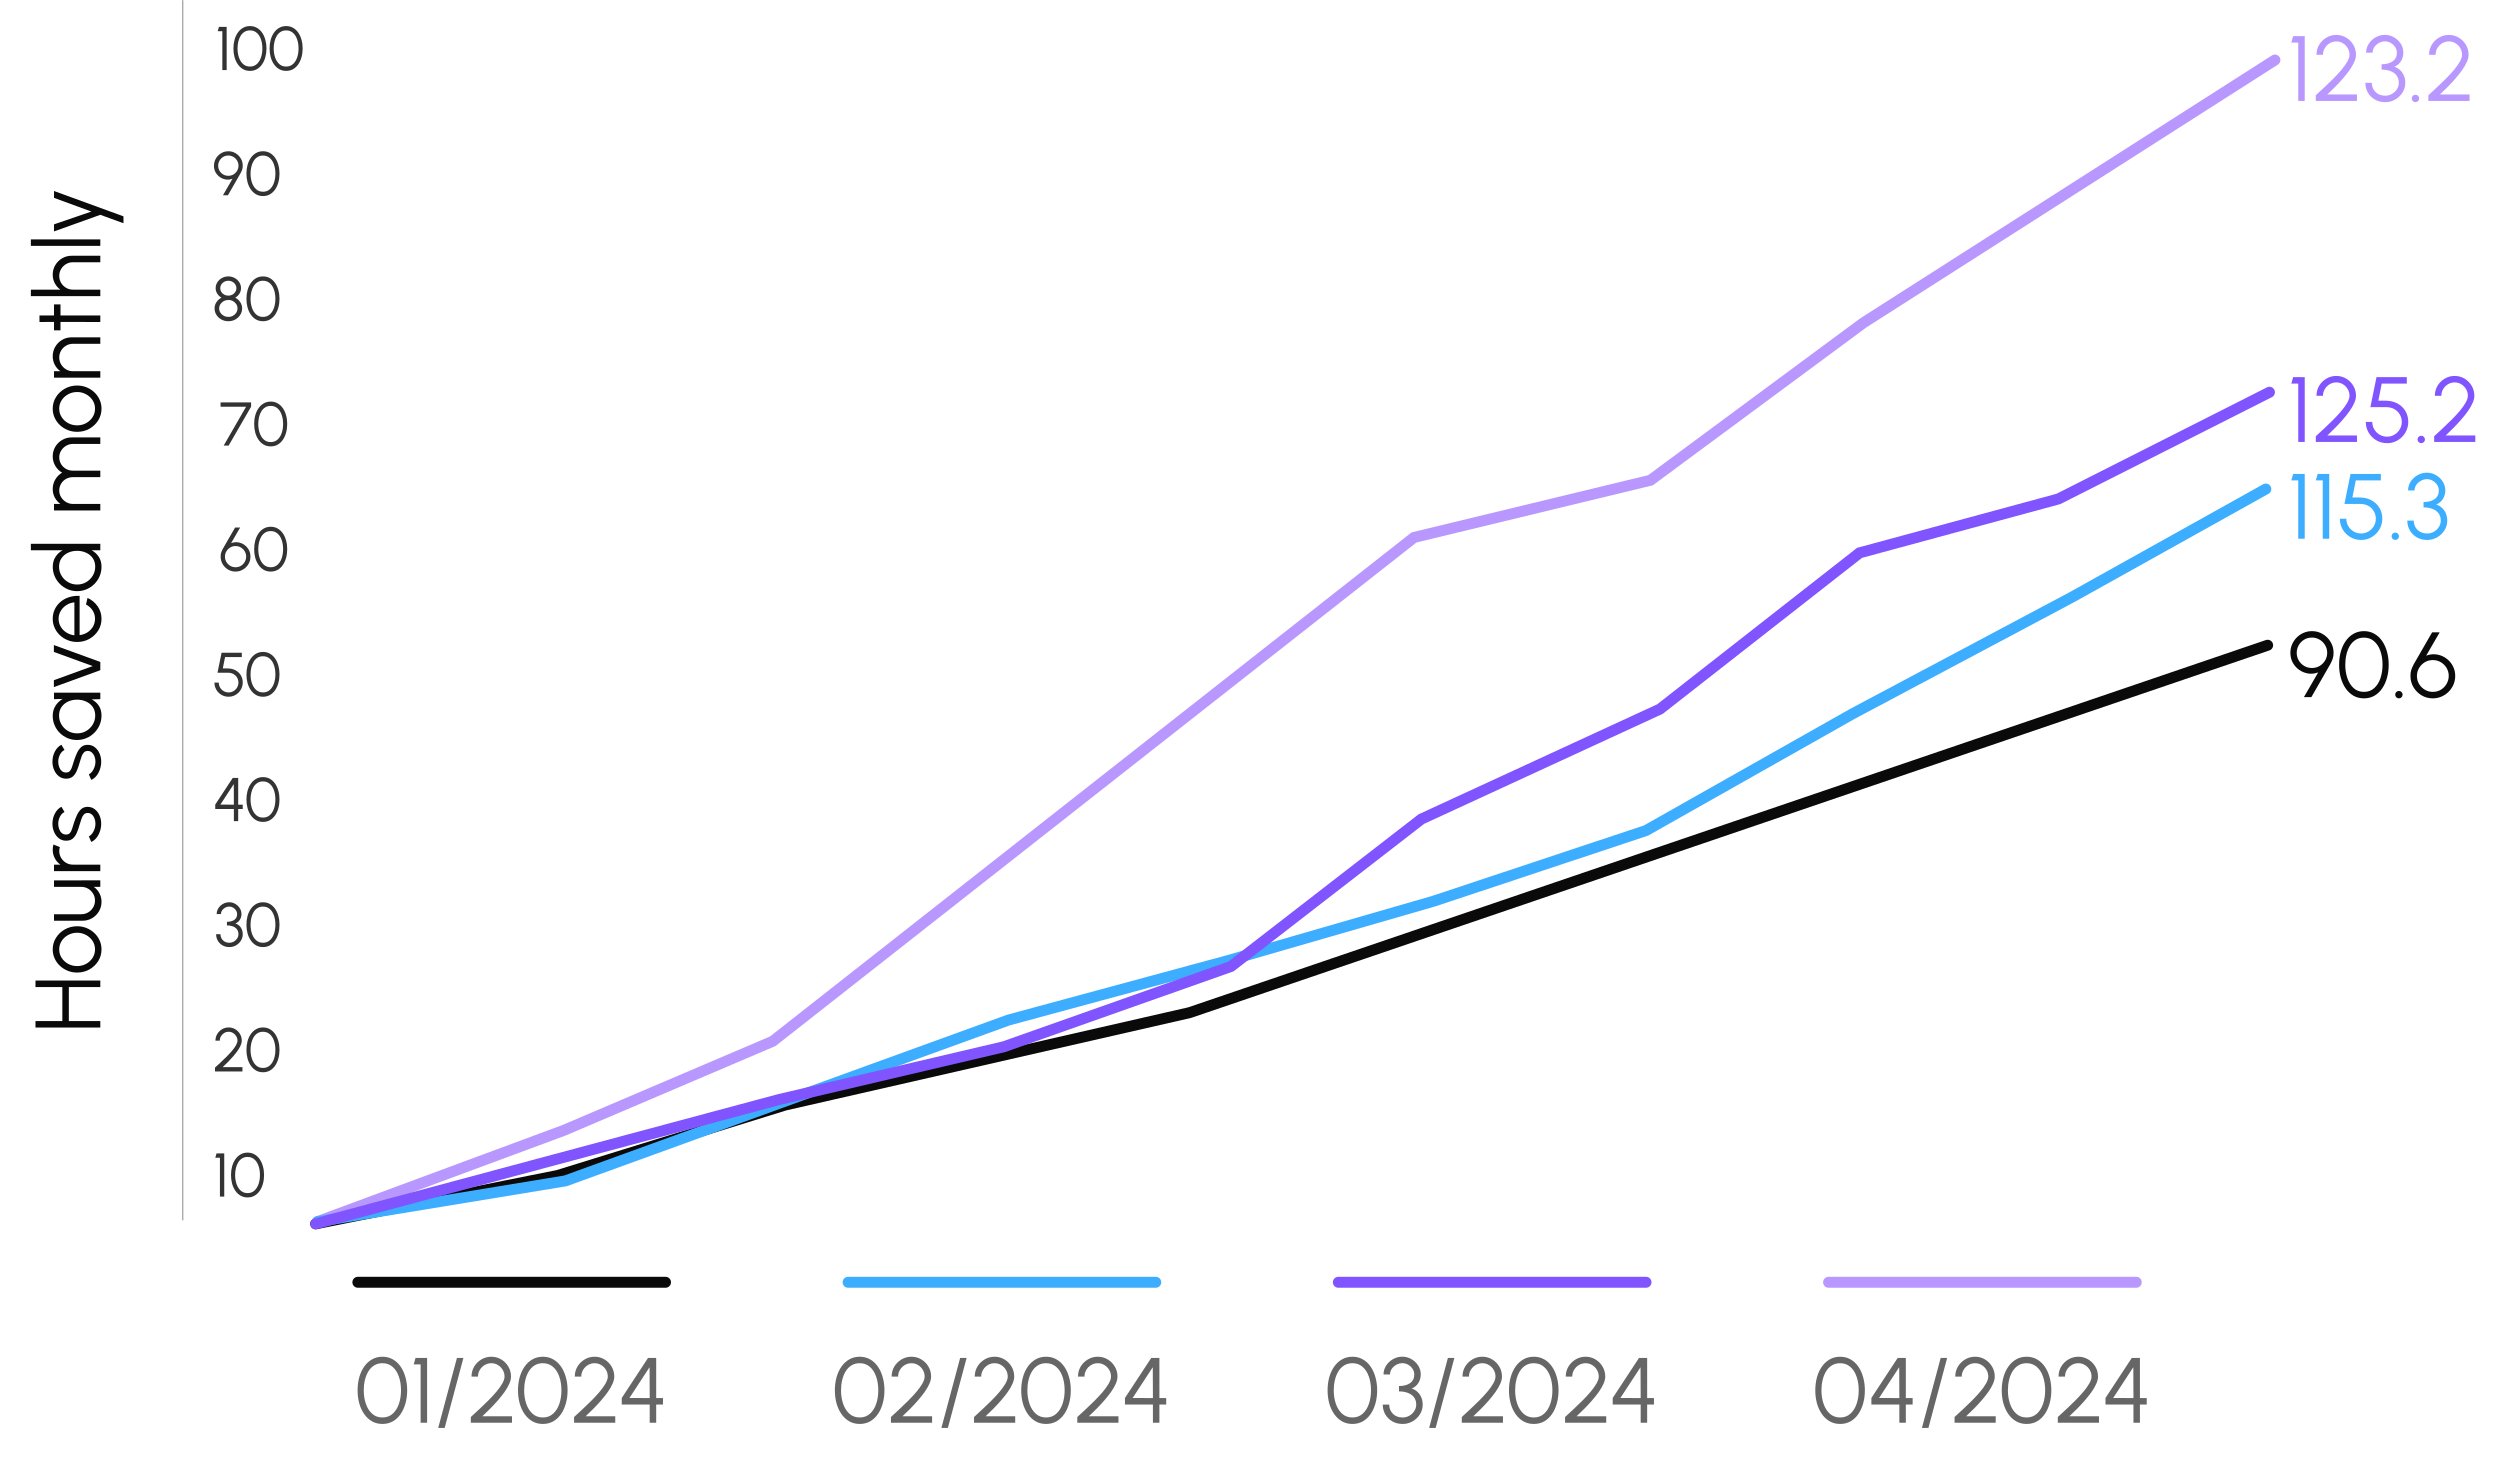 <svg width="324" height="190" viewBox="0 0 324 190" fill="none" xmlns="http://www.w3.org/2000/svg">
<path d="M4.6 127.921L4.6 127.081L13 127.081L13 127.921L8.92 127.921L8.92 132.331L13 132.331L13 133.171L4.6 133.171L4.6 132.331L8.08 132.331L8.08 127.921L4.6 127.921ZM13.156 123.043C13.156 123.595 13.014 124.099 12.73 124.555C12.446 125.007 12.066 125.369 11.59 125.641C11.11 125.909 10.58 126.043 10 126.043C9.56 126.043 9.15 125.965 8.77 125.809C8.386 125.653 8.05 125.439 7.762 125.167C7.47 124.891 7.242 124.571 7.078 124.207C6.914 123.843 6.832 123.455 6.832 123.043C6.832 122.491 6.974 121.989 7.258 121.537C7.542 121.081 7.924 120.719 8.404 120.451C8.884 120.179 9.416 120.043 10 120.043C10.436 120.043 10.844 120.121 11.224 120.277C11.604 120.433 11.94 120.649 12.232 120.925C12.52 121.197 12.746 121.515 12.91 121.879C13.074 122.239 13.156 122.627 13.156 123.043ZM12.316 123.043C12.316 122.635 12.21 122.269 11.998 121.945C11.782 121.617 11.498 121.359 11.146 121.171C10.794 120.979 10.412 120.883 10 120.883C9.58 120.883 9.194 120.979 8.842 121.171C8.486 121.363 8.202 121.623 7.99 121.951C7.778 122.275 7.672 122.639 7.672 123.043C7.672 123.451 7.78 123.819 7.996 124.147C8.208 124.471 8.49 124.729 8.842 124.921C9.194 125.109 9.58 125.203 10 125.203C10.432 125.203 10.824 125.105 11.176 124.909C11.524 124.713 11.802 124.451 12.01 124.123C12.214 123.795 12.316 123.435 12.316 123.043ZM10.702 119.325L7 119.325L7 118.485L10.534 118.485C10.862 118.485 11.16 118.405 11.428 118.245C11.696 118.085 11.91 117.871 12.07 117.603C12.23 117.331 12.31 117.033 12.31 116.709C12.31 116.381 12.23 116.085 12.07 115.821C11.91 115.553 11.696 115.339 11.428 115.179C11.16 115.019 10.862 114.939 10.534 114.939L7 114.939L7 114.099L13 114.093L13 114.933L12.16 114.939C12.464 115.151 12.706 115.427 12.886 115.767C13.066 116.103 13.156 116.471 13.156 116.871C13.156 117.323 13.046 117.735 12.826 118.107C12.606 118.479 12.31 118.775 11.938 118.995C11.566 119.215 11.154 119.325 10.702 119.325ZM13 112.898L7 112.898L7 112.058L7.828 112.058C7.524 111.846 7.282 111.57 7.102 111.23C6.922 110.89 6.832 110.52 6.832 110.12C6.832 109.888 6.862 109.664 6.922 109.448L7.756 109.79C7.704 109.958 7.678 110.122 7.678 110.282C7.678 110.606 7.758 110.904 7.918 111.176C8.078 111.444 8.292 111.658 8.56 111.818C8.828 111.978 9.126 112.058 9.454 112.058L13 112.058L13 112.898ZM13.114 106.837C13.106 107.165 13.046 107.485 12.934 107.797C12.822 108.109 12.67 108.381 12.478 108.613C12.286 108.845 12.068 109.011 11.824 109.111L11.512 108.385C11.668 108.321 11.812 108.203 11.944 108.031C12.072 107.855 12.176 107.655 12.256 107.431C12.332 107.207 12.37 106.985 12.37 106.765C12.37 106.521 12.33 106.293 12.25 106.081C12.17 105.869 12.056 105.697 11.908 105.565C11.756 105.429 11.578 105.361 11.374 105.361C11.154 105.361 10.982 105.433 10.858 105.577C10.73 105.721 10.63 105.903 10.558 106.123C10.482 106.343 10.41 106.569 10.342 106.801C10.226 107.225 10.098 107.599 9.958 107.923C9.818 108.247 9.64 108.501 9.424 108.685C9.204 108.865 8.922 108.955 8.578 108.955C8.214 108.955 7.9 108.853 7.636 108.649C7.368 108.441 7.162 108.171 7.018 107.839C6.87 107.503 6.796 107.145 6.796 106.765C6.796 106.277 6.902 105.833 7.114 105.433C7.326 105.029 7.608 104.737 7.96 104.557L8.362 105.235C8.198 105.307 8.056 105.421 7.936 105.577C7.816 105.733 7.722 105.911 7.654 106.111C7.586 106.307 7.55 106.507 7.546 106.711C7.542 106.967 7.58 107.205 7.66 107.425C7.736 107.645 7.85 107.823 8.002 107.959C8.154 108.091 8.34 108.157 8.56 108.157C8.78 108.157 8.948 108.091 9.064 107.959C9.176 107.827 9.268 107.649 9.34 107.425C9.408 107.197 9.488 106.941 9.58 106.657C9.696 106.293 9.828 105.951 9.976 105.631C10.124 105.311 10.308 105.053 10.528 104.857C10.748 104.661 11.026 104.565 11.362 104.569C11.722 104.569 12.036 104.677 12.304 104.893C12.572 105.109 12.778 105.389 12.922 105.733C13.062 106.077 13.126 106.445 13.114 106.837ZM13.114 98.798C13.106 99.126 13.046 99.446 12.934 99.758C12.822 100.07 12.67 100.342 12.478 100.574C12.286 100.806 12.068 100.972 11.824 101.072L11.512 100.346C11.668 100.282 11.812 100.164 11.944 99.992C12.072 99.816 12.176 99.616 12.256 99.392C12.332 99.168 12.37 98.946 12.37 98.726C12.37 98.482 12.33 98.254 12.25 98.042C12.17 97.83 12.056 97.658 11.908 97.526C11.756 97.39 11.578 97.322 11.374 97.322C11.154 97.322 10.982 97.394 10.858 97.538C10.73 97.682 10.63 97.864 10.558 98.084C10.482 98.304 10.41 98.53 10.342 98.762C10.226 99.186 10.098 99.56 9.958 99.884C9.818 100.208 9.64 100.462 9.424 100.646C9.204 100.826 8.922 100.916 8.578 100.916C8.214 100.916 7.9 100.814 7.636 100.61C7.368 100.402 7.162 100.132 7.018 99.8C6.87 99.464 6.796 99.106 6.796 98.726C6.796 98.238 6.902 97.794 7.114 97.394C7.326 96.99 7.608 96.698 7.96 96.518L8.362 97.196C8.198 97.268 8.056 97.382 7.936 97.538C7.816 97.694 7.722 97.872 7.654 98.072C7.586 98.268 7.55 98.468 7.546 98.672C7.542 98.928 7.58 99.166 7.66 99.386C7.736 99.606 7.85 99.784 8.002 99.92C8.154 100.052 8.34 100.118 8.56 100.118C8.78 100.118 8.948 100.052 9.064 99.92C9.176 99.788 9.268 99.61 9.34 99.386C9.408 99.158 9.488 98.902 9.58 98.618C9.696 98.254 9.828 97.912 9.976 97.592C10.124 97.272 10.308 97.014 10.528 96.818C10.748 96.622 11.026 96.526 11.362 96.53C11.722 96.53 12.036 96.638 12.304 96.854C12.572 97.07 12.778 97.35 12.922 97.694C13.062 98.038 13.126 98.406 13.114 98.798ZM7 90.611L7 89.77L13 89.77L13 90.611L11.884 90.641C12.264 90.837 12.572 91.111 12.808 91.463C13.04 91.814 13.156 92.234 13.156 92.722C13.156 93.162 13.074 93.575 12.91 93.959C12.742 94.343 12.512 94.68 12.22 94.972C11.928 95.264 11.59 95.493 11.206 95.656C10.822 95.82 10.41 95.903 9.97 95.903C9.538 95.903 9.132 95.823 8.752 95.662C8.372 95.499 8.038 95.275 7.75 94.99C7.462 94.703 7.238 94.371 7.078 93.995C6.914 93.615 6.832 93.209 6.832 92.776C6.832 92.276 6.952 91.841 7.192 91.469C7.428 91.097 7.738 90.8 8.122 90.581L7 90.611ZM12.34 92.74C12.34 92.312 12.236 91.945 12.028 91.636C11.816 91.329 11.532 91.093 11.176 90.928C10.82 90.76 10.428 90.677 10 90.677C9.56 90.677 9.164 90.76 8.812 90.928C8.456 91.097 8.174 91.335 7.966 91.642C7.758 91.951 7.654 92.317 7.654 92.74C7.654 93.165 7.76 93.552 7.972 93.904C8.18 94.252 8.462 94.531 8.818 94.739C9.174 94.942 9.568 95.044 10 95.044C10.436 95.044 10.832 94.939 11.188 94.727C11.54 94.514 11.82 94.234 12.028 93.886C12.236 93.534 12.34 93.153 12.34 92.74ZM13 85.789L13 86.857L6.982 89.047L6.982 88.153L12.016 86.323L6.982 84.493L6.982 83.599L13 85.789ZM13.156 80.199C13.156 80.751 13.014 81.255 12.73 81.711C12.446 82.163 12.066 82.525 11.59 82.797C11.11 83.065 10.58 83.199 10 83.199C9.56 83.199 9.15 83.121 8.77 82.965C8.386 82.809 8.05 82.595 7.762 82.323C7.47 82.047 7.242 81.727 7.078 81.363C6.914 80.999 6.832 80.611 6.832 80.199C6.832 79.755 6.92 79.347 7.096 78.975C7.272 78.599 7.518 78.277 7.834 78.009C8.15 77.737 8.52 77.533 8.944 77.397C9.368 77.257 9.826 77.199 10.318 77.223L10.318 82.311C10.698 82.263 11.038 82.143 11.338 81.951C11.638 81.755 11.876 81.507 12.052 81.207C12.224 80.903 12.312 80.567 12.316 80.199C12.316 79.799 12.212 79.439 12.004 79.119C11.796 78.795 11.51 78.535 11.146 78.339L11.344 77.487C11.876 77.727 12.312 78.089 12.652 78.573C12.988 79.057 13.156 79.599 13.156 80.199ZM9.64 82.335L9.64 78.069C9.268 78.097 8.928 78.211 8.62 78.411C8.308 78.607 8.06 78.861 7.876 79.173C7.688 79.485 7.594 79.827 7.594 80.199C7.594 80.571 7.686 80.911 7.87 81.219C8.05 81.527 8.296 81.779 8.608 81.975C8.916 82.171 9.26 82.291 9.64 82.335ZM4 71.315L4 70.475L13 70.475L13 71.315L11.878 71.315C12.262 71.523 12.572 71.809 12.808 72.173C13.04 72.533 13.156 72.961 13.156 73.457C13.156 73.893 13.074 74.301 12.91 74.681C12.746 75.061 12.52 75.397 12.232 75.689C11.94 75.977 11.604 76.203 11.224 76.367C10.844 76.531 10.436 76.613 10 76.613C9.564 76.613 9.156 76.531 8.776 76.367C8.392 76.203 8.056 75.977 7.768 75.689C7.476 75.397 7.248 75.061 7.084 74.681C6.92 74.301 6.838 73.893 6.838 73.457C6.838 72.961 6.956 72.533 7.192 72.173C7.424 71.809 7.73 71.523 8.11 71.315L4 71.315ZM12.34 73.451C12.34 73.023 12.236 72.655 12.028 72.347C11.816 72.039 11.532 71.803 11.176 71.639C10.82 71.471 10.428 71.387 10 71.387C9.56 71.387 9.164 71.471 8.812 71.639C8.456 71.807 8.174 72.045 7.966 72.353C7.758 72.661 7.654 73.027 7.654 73.451C7.654 73.875 7.76 74.261 7.972 74.609C8.18 74.957 8.462 75.235 8.818 75.443C9.174 75.651 9.568 75.755 10 75.755C10.436 75.755 10.832 75.649 11.188 75.437C11.54 75.225 11.82 74.945 12.028 74.597C12.236 74.245 12.34 73.863 12.34 73.451ZM13 66.152L7 66.152L7 65.312L7.828 65.312C7.524 65.096 7.282 64.82 7.102 64.484C6.922 64.148 6.832 63.78 6.832 63.38C6.832 62.928 6.944 62.514 7.168 62.138C7.388 61.762 7.682 61.468 8.05 61.256C7.682 61.044 7.388 60.752 7.168 60.38C6.944 60.008 6.832 59.596 6.832 59.144C6.832 58.692 6.942 58.28 7.162 57.908C7.382 57.536 7.678 57.24 8.05 57.02C8.422 56.8 8.834 56.69 9.286 56.69L13 56.69L13 57.53L9.472 57.53C9.152 57.53 8.856 57.608 8.584 57.764C8.312 57.92 8.094 58.13 7.93 58.394C7.762 58.654 7.678 58.944 7.678 59.264C7.678 59.584 7.756 59.876 7.912 60.14C8.064 60.4 8.276 60.608 8.548 60.764C8.816 60.92 9.124 60.998 9.472 60.998L13 60.998L13 61.838L9.472 61.838C9.124 61.838 8.816 61.916 8.548 62.072C8.276 62.228 8.064 62.438 7.912 62.702C7.756 62.966 7.678 63.258 7.678 63.578C7.678 63.894 7.762 64.184 7.93 64.448C8.094 64.712 8.312 64.922 8.584 65.078C8.856 65.234 9.152 65.312 9.472 65.312L13 65.312L13 66.152ZM13.156 52.965C13.156 53.517 13.014 54.021 12.73 54.477C12.446 54.929 12.066 55.291 11.59 55.563C11.11 55.831 10.58 55.965 10 55.965C9.56 55.965 9.15 55.887 8.77 55.731C8.386 55.575 8.05 55.361 7.762 55.089C7.47 54.813 7.242 54.493 7.078 54.129C6.914 53.765 6.832 53.377 6.832 52.965C6.832 52.413 6.974 51.911 7.258 51.459C7.542 51.003 7.924 50.641 8.404 50.373C8.884 50.101 9.416 49.965 10 49.965C10.436 49.965 10.844 50.043 11.224 50.199C11.604 50.355 11.94 50.571 12.232 50.847C12.52 51.119 12.746 51.437 12.91 51.801C13.074 52.161 13.156 52.549 13.156 52.965ZM12.316 52.965C12.316 52.557 12.21 52.191 11.998 51.867C11.782 51.539 11.498 51.281 11.146 51.093C10.794 50.901 10.412 50.805 10 50.805C9.58 50.805 9.194 50.901 8.842 51.093C8.486 51.285 8.202 51.545 7.99 51.873C7.778 52.197 7.672 52.561 7.672 52.965C7.672 53.373 7.78 53.741 7.996 54.069C8.208 54.393 8.49 54.651 8.842 54.843C9.194 55.031 9.58 55.125 10 55.125C10.432 55.125 10.824 55.027 11.176 54.831C11.524 54.635 11.802 54.373 12.01 54.045C12.214 53.717 12.316 53.357 12.316 52.965ZM9.286 43.717L13 43.717L13 44.557L9.454 44.557C9.126 44.557 8.828 44.637 8.56 44.797C8.292 44.957 8.078 45.171 7.918 45.439C7.758 45.707 7.678 46.005 7.678 46.333C7.678 46.657 7.758 46.955 7.918 47.227C8.078 47.495 8.292 47.709 8.56 47.869C8.828 48.029 9.126 48.109 9.454 48.109L13 48.109L13 48.949L7 48.949L7 48.109L7.828 48.109C7.524 47.897 7.282 47.621 7.102 47.281C6.922 46.941 6.832 46.571 6.832 46.171C6.832 45.719 6.942 45.307 7.162 44.935C7.382 44.563 7.678 44.267 8.05 44.047C8.422 43.827 8.834 43.717 9.286 43.717ZM7.84 39.449L7.84 40.883L13 40.889L13 41.729L7.84 41.723L7.84 42.809L7 42.809L7 41.723L5.116 41.729L5.116 40.889L7 40.883L7 39.449L7.84 39.449ZM9.286 33.146L13 33.146L13 33.986L9.454 33.986C9.126 33.986 8.828 34.066 8.56 34.226C8.292 34.386 8.078 34.6 7.918 34.868C7.758 35.136 7.678 35.434 7.678 35.762C7.678 36.086 7.758 36.384 7.918 36.656C8.078 36.924 8.292 37.138 8.56 37.298C8.828 37.458 9.126 37.538 9.454 37.538L13 37.538L13 38.378L4 38.378L4 37.538L7.828 37.538C7.524 37.326 7.282 37.05 7.102 36.71C6.922 36.37 6.832 36 6.832 35.6C6.832 35.148 6.942 34.736 7.162 34.364C7.382 33.992 7.678 33.696 8.05 33.476C8.422 33.256 8.834 33.146 9.286 33.146ZM13 31.863L4 31.863L4 31.023L13 31.023L13 31.863ZM7 25.643L7 24.755L16 28.037L16 28.931L13 27.839L7 29.993L7 29.075L11.842 27.419L7 25.643Z" fill="#0A0A0A"/>
<path d="M23.68 0.083L23.68 158.083" stroke="#A3A3A3" stroke-width="0.166" stroke-linecap="round"/>
<path d="M28.814 9.083V4.043H28.215L28.375 3.483H29.375V9.083H28.814ZM32.4 9.187C32.064 9.187 31.764 9.112 31.5 8.963C31.236 8.811 31.01 8.601 30.824 8.335C30.637 8.068 30.494 7.76 30.396 7.411C30.3 7.059 30.252 6.683 30.252 6.283C30.252 5.883 30.3 5.507 30.396 5.155C30.494 4.803 30.637 4.495 30.824 4.231C31.01 3.964 31.236 3.756 31.5 3.607C31.764 3.455 32.064 3.379 32.4 3.379C32.733 3.379 33.032 3.455 33.296 3.607C33.56 3.756 33.784 3.964 33.968 4.231C34.152 4.495 34.292 4.803 34.388 5.155C34.486 5.507 34.536 5.883 34.536 6.283C34.536 6.683 34.486 7.059 34.388 7.411C34.292 7.76 34.152 8.068 33.968 8.335C33.784 8.601 33.56 8.811 33.296 8.963C33.032 9.112 32.733 9.187 32.4 9.187ZM32.4 8.627C32.752 8.627 33.046 8.519 33.284 8.303C33.524 8.087 33.704 7.801 33.824 7.447C33.944 7.089 34.004 6.701 34.004 6.283C34.004 5.84 33.941 5.443 33.816 5.091C33.693 4.736 33.512 4.456 33.272 4.251C33.034 4.043 32.744 3.939 32.4 3.939C32.128 3.939 31.89 4.001 31.688 4.127C31.485 4.252 31.317 4.424 31.184 4.643C31.05 4.861 30.95 5.112 30.884 5.395C30.817 5.675 30.784 5.971 30.784 6.283C30.784 6.704 30.845 7.093 30.968 7.451C31.09 7.805 31.272 8.091 31.512 8.307C31.752 8.52 32.048 8.627 32.4 8.627ZM37.087 9.187C36.751 9.187 36.451 9.112 36.187 8.963C35.923 8.811 35.698 8.601 35.511 8.335C35.325 8.068 35.182 7.76 35.083 7.411C34.987 7.059 34.939 6.683 34.939 6.283C34.939 5.883 34.987 5.507 35.083 5.155C35.182 4.803 35.325 4.495 35.511 4.231C35.698 3.964 35.923 3.756 36.187 3.607C36.451 3.455 36.751 3.379 37.087 3.379C37.421 3.379 37.719 3.455 37.983 3.607C38.247 3.756 38.471 3.964 38.655 4.231C38.839 4.495 38.979 4.803 39.075 5.155C39.174 5.507 39.223 5.883 39.223 6.283C39.223 6.683 39.174 7.059 39.075 7.411C38.979 7.76 38.839 8.068 38.655 8.335C38.471 8.601 38.247 8.811 37.983 8.963C37.719 9.112 37.421 9.187 37.087 9.187ZM37.087 8.627C37.439 8.627 37.734 8.519 37.971 8.303C38.211 8.087 38.391 7.801 38.511 7.447C38.631 7.089 38.691 6.701 38.691 6.283C38.691 5.84 38.629 5.443 38.503 5.091C38.381 4.736 38.199 4.456 37.959 4.251C37.722 4.043 37.431 3.939 37.087 3.939C36.815 3.939 36.578 4.001 36.375 4.127C36.173 4.252 36.005 4.424 35.871 4.643C35.738 4.861 35.638 5.112 35.571 5.395C35.505 5.675 35.471 5.971 35.471 6.283C35.471 6.704 35.533 7.093 35.655 7.451C35.778 7.805 35.959 8.091 36.199 8.307C36.439 8.52 36.735 8.627 37.087 8.627Z" fill="#333333"/>
<path d="M28.896 25.305L30.132 23.165C29.85 23.272 29.567 23.305 29.284 23.265C29.002 23.222 28.743 23.121 28.508 22.961C28.274 22.798 28.084 22.59 27.94 22.337C27.799 22.081 27.728 21.793 27.728 21.473C27.728 21.217 27.776 20.976 27.872 20.749C27.971 20.522 28.106 20.324 28.276 20.153C28.447 19.98 28.644 19.845 28.868 19.749C29.095 19.65 29.338 19.601 29.596 19.601C29.938 19.601 30.248 19.686 30.528 19.857C30.811 20.025 31.036 20.25 31.204 20.533C31.375 20.816 31.46 21.129 31.46 21.473C31.46 21.668 31.436 21.836 31.388 21.977C31.343 22.116 31.274 22.272 31.18 22.445L29.54 25.305H28.896ZM29.588 22.785C29.842 22.785 30.067 22.725 30.264 22.605C30.464 22.482 30.622 22.321 30.736 22.121C30.851 21.921 30.908 21.706 30.908 21.477C30.908 21.226 30.847 21.002 30.724 20.805C30.604 20.605 30.444 20.448 30.244 20.333C30.044 20.216 29.828 20.157 29.596 20.157C29.34 20.157 29.112 20.218 28.912 20.341C28.715 20.464 28.559 20.626 28.444 20.829C28.332 21.029 28.276 21.245 28.276 21.477C28.276 21.717 28.335 21.937 28.452 22.137C28.57 22.334 28.727 22.492 28.924 22.609C29.124 22.726 29.346 22.785 29.588 22.785ZM34.087 25.409C33.751 25.409 33.451 25.334 33.187 25.185C32.923 25.033 32.698 24.824 32.511 24.557C32.325 24.29 32.182 23.982 32.083 23.633C31.987 23.281 31.939 22.905 31.939 22.505C31.939 22.105 31.987 21.729 32.083 21.377C32.182 21.025 32.325 20.717 32.511 20.453C32.698 20.186 32.923 19.978 33.187 19.829C33.451 19.677 33.751 19.601 34.087 19.601C34.421 19.601 34.719 19.677 34.983 19.829C35.247 19.978 35.471 20.186 35.655 20.453C35.839 20.717 35.979 21.025 36.075 21.377C36.174 21.729 36.223 22.105 36.223 22.505C36.223 22.905 36.174 23.281 36.075 23.633C35.979 23.982 35.839 24.29 35.655 24.557C35.471 24.824 35.247 25.033 34.983 25.185C34.719 25.334 34.421 25.409 34.087 25.409ZM34.087 24.849C34.439 24.849 34.734 24.741 34.971 24.525C35.211 24.309 35.391 24.024 35.511 23.669C35.631 23.312 35.691 22.924 35.691 22.505C35.691 22.062 35.629 21.665 35.503 21.313C35.381 20.958 35.199 20.678 34.959 20.473C34.722 20.265 34.431 20.161 34.087 20.161C33.815 20.161 33.578 20.224 33.375 20.349C33.173 20.474 33.005 20.646 32.871 20.865C32.738 21.084 32.638 21.334 32.571 21.617C32.505 21.897 32.471 22.193 32.471 22.505C32.471 22.926 32.533 23.316 32.655 23.673C32.778 24.028 32.959 24.313 33.199 24.529C33.439 24.742 33.735 24.849 34.087 24.849Z" fill="#333333"/>
<path d="M29.592 41.631C29.264 41.631 28.964 41.557 28.692 41.407C28.423 41.258 28.208 41.058 28.048 40.807C27.888 40.557 27.808 40.278 27.808 39.971C27.808 39.673 27.891 39.401 28.056 39.155C28.222 38.907 28.436 38.715 28.7 38.579C28.482 38.454 28.302 38.283 28.16 38.067C28.019 37.849 27.948 37.609 27.948 37.347C27.948 37.067 28.022 36.813 28.168 36.583C28.318 36.351 28.516 36.167 28.764 36.031C29.015 35.893 29.291 35.823 29.592 35.823C29.894 35.823 30.168 35.893 30.416 36.031C30.667 36.167 30.866 36.351 31.012 36.583C31.162 36.813 31.236 37.067 31.236 37.347C31.236 37.609 31.166 37.849 31.024 38.067C30.886 38.283 30.706 38.454 30.484 38.579C30.754 38.715 30.97 38.907 31.132 39.155C31.298 39.401 31.38 39.673 31.38 39.971C31.38 40.275 31.299 40.554 31.136 40.807C30.976 41.058 30.762 41.258 30.492 41.407C30.223 41.557 29.923 41.631 29.592 41.631ZM29.592 41.071C29.814 41.071 30.014 41.022 30.192 40.923C30.371 40.825 30.514 40.693 30.62 40.527C30.727 40.359 30.78 40.174 30.78 39.971C30.78 39.769 30.727 39.585 30.62 39.419C30.514 39.254 30.371 39.122 30.192 39.023C30.014 38.925 29.814 38.875 29.592 38.875C29.376 38.875 29.178 38.925 28.996 39.023C28.818 39.122 28.674 39.254 28.564 39.419C28.458 39.585 28.404 39.769 28.404 39.971C28.404 40.174 28.458 40.359 28.564 40.527C28.674 40.693 28.818 40.825 28.996 40.923C29.178 41.022 29.376 41.071 29.592 41.071ZM29.592 38.315C29.787 38.315 29.963 38.273 30.12 38.187C30.278 38.099 30.403 37.982 30.496 37.835C30.592 37.689 30.64 37.526 30.64 37.347C30.64 37.169 30.592 37.007 30.496 36.863C30.403 36.717 30.278 36.601 30.12 36.515C29.963 36.427 29.787 36.383 29.592 36.383C29.4 36.383 29.224 36.427 29.064 36.515C28.907 36.601 28.78 36.717 28.684 36.863C28.591 37.007 28.544 37.169 28.544 37.347C28.544 37.526 28.591 37.689 28.684 37.835C28.78 37.982 28.907 38.099 29.064 38.187C29.224 38.273 29.4 38.315 29.592 38.315ZM34.087 41.631C33.751 41.631 33.451 41.557 33.187 41.407C32.923 41.255 32.698 41.046 32.511 40.779C32.325 40.513 32.182 40.205 32.083 39.855C31.987 39.503 31.939 39.127 31.939 38.727C31.939 38.327 31.987 37.951 32.083 37.599C32.182 37.247 32.325 36.939 32.511 36.675C32.698 36.409 32.923 36.201 33.187 36.051C33.451 35.899 33.751 35.823 34.087 35.823C34.421 35.823 34.719 35.899 34.983 36.051C35.247 36.201 35.471 36.409 35.655 36.675C35.839 36.939 35.979 37.247 36.075 37.599C36.174 37.951 36.223 38.327 36.223 38.727C36.223 39.127 36.174 39.503 36.075 39.855C35.979 40.205 35.839 40.513 35.655 40.779C35.471 41.046 35.247 41.255 34.983 41.407C34.719 41.557 34.421 41.631 34.087 41.631ZM34.087 41.071C34.439 41.071 34.734 40.963 34.971 40.747C35.211 40.531 35.391 40.246 35.511 39.891C35.631 39.534 35.691 39.146 35.691 38.727C35.691 38.285 35.629 37.887 35.503 37.535C35.381 37.181 35.199 36.901 34.959 36.695C34.722 36.487 34.431 36.383 34.087 36.383C33.815 36.383 33.578 36.446 33.375 36.571C33.173 36.697 33.005 36.869 32.871 37.087C32.738 37.306 32.638 37.557 32.571 37.839C32.505 38.119 32.471 38.415 32.471 38.727C32.471 39.149 32.533 39.538 32.655 39.895C32.778 40.25 32.959 40.535 33.199 40.751C33.439 40.965 33.735 41.071 34.087 41.071Z" fill="#333333"/>
<path d="M28.99 57.749L31.894 52.709H28.586V52.15H32.542V52.709L29.63 57.749H28.99ZM35.087 57.853C34.751 57.853 34.451 57.779 34.187 57.63C33.923 57.477 33.698 57.268 33.511 57.002C33.325 56.735 33.182 56.427 33.083 56.078C32.987 55.725 32.939 55.349 32.939 54.95C32.939 54.55 32.987 54.173 33.083 53.822C33.182 53.469 33.325 53.161 33.511 52.898C33.698 52.631 33.923 52.423 34.187 52.273C34.451 52.121 34.751 52.045 35.087 52.045C35.421 52.045 35.719 52.121 35.983 52.273C36.247 52.423 36.471 52.631 36.655 52.898C36.839 53.161 36.979 53.469 37.075 53.822C37.174 54.173 37.223 54.55 37.223 54.95C37.223 55.349 37.174 55.725 37.075 56.078C36.979 56.427 36.839 56.735 36.655 57.002C36.471 57.268 36.247 57.477 35.983 57.63C35.719 57.779 35.421 57.853 35.087 57.853ZM35.087 57.294C35.439 57.294 35.734 57.185 35.971 56.969C36.211 56.754 36.391 56.468 36.511 56.114C36.631 55.756 36.691 55.368 36.691 54.95C36.691 54.507 36.629 54.109 36.503 53.758C36.381 53.403 36.199 53.123 35.959 52.917C35.722 52.709 35.431 52.605 35.087 52.605C34.815 52.605 34.578 52.668 34.375 52.794C34.173 52.919 34.005 53.091 33.871 53.309C33.738 53.528 33.638 53.779 33.571 54.062C33.505 54.342 33.471 54.638 33.471 54.95C33.471 55.371 33.533 55.76 33.655 56.117C33.778 56.472 33.959 56.758 34.199 56.974C34.439 57.187 34.735 57.294 35.087 57.294Z" fill="#333333"/>
<path d="M30.523 74.076C30.171 74.076 29.848 73.989 29.555 73.816C29.264 73.64 29.03 73.405 28.855 73.112C28.681 72.818 28.595 72.494 28.595 72.14C28.595 71.934 28.619 71.76 28.666 71.616C28.715 71.469 28.785 71.306 28.878 71.128L30.466 68.372H31.119L29.954 70.388C30.189 70.297 30.425 70.257 30.663 70.268C30.9 70.276 31.127 70.328 31.343 70.424C31.558 70.52 31.75 70.652 31.919 70.82C32.087 70.985 32.218 71.18 32.315 71.404C32.413 71.628 32.462 71.873 32.462 72.14C32.462 72.406 32.412 72.657 32.31 72.892C32.209 73.124 32.069 73.329 31.89 73.508C31.715 73.684 31.509 73.822 31.274 73.924C31.04 74.025 30.789 74.076 30.523 74.076ZM30.523 73.516C30.789 73.516 31.026 73.452 31.235 73.324C31.442 73.193 31.605 73.022 31.723 72.812C31.843 72.601 31.902 72.376 31.902 72.136C31.902 71.885 31.841 71.657 31.718 71.452C31.596 71.244 31.43 71.078 31.223 70.956C31.015 70.83 30.784 70.768 30.53 70.768C30.269 70.768 30.035 70.832 29.826 70.96C29.619 71.088 29.454 71.256 29.334 71.464C29.215 71.669 29.154 71.893 29.154 72.136C29.154 72.397 29.217 72.632 29.343 72.84C29.471 73.048 29.639 73.213 29.846 73.336C30.055 73.456 30.28 73.516 30.523 73.516ZM35.087 74.076C34.751 74.076 34.451 74.001 34.187 73.852C33.923 73.7 33.698 73.49 33.511 73.224C33.325 72.957 33.182 72.649 33.083 72.3C32.987 71.948 32.939 71.572 32.939 71.172C32.939 70.772 32.987 70.396 33.083 70.044C33.182 69.692 33.325 69.384 33.511 69.12C33.698 68.853 33.923 68.645 34.187 68.496C34.451 68.344 34.751 68.268 35.087 68.268C35.421 68.268 35.719 68.344 35.983 68.496C36.247 68.645 36.471 68.853 36.655 69.12C36.839 69.384 36.979 69.692 37.075 70.044C37.174 70.396 37.223 70.772 37.223 71.172C37.223 71.572 37.174 71.948 37.075 72.3C36.979 72.649 36.839 72.957 36.655 73.224C36.471 73.49 36.247 73.7 35.983 73.852C35.719 74.001 35.421 74.076 35.087 74.076ZM35.087 73.516C35.439 73.516 35.734 73.408 35.971 73.192C36.211 72.976 36.391 72.69 36.511 72.336C36.631 71.978 36.691 71.59 36.691 71.172C36.691 70.729 36.629 70.332 36.503 69.98C36.381 69.625 36.199 69.345 35.959 69.14C35.722 68.932 35.431 68.828 35.087 68.828C34.815 68.828 34.578 68.89 34.375 69.016C34.173 69.141 34.005 69.313 33.871 69.532C33.738 69.75 33.638 70.001 33.571 70.284C33.505 70.564 33.471 70.86 33.471 71.172C33.471 71.593 33.533 71.982 33.655 72.34C33.778 72.694 33.959 72.98 34.199 73.196C34.439 73.409 34.735 73.516 35.087 73.516Z" fill="#333333"/>
<path d="M29.628 90.298C29.286 90.298 28.976 90.215 28.696 90.05C28.418 89.885 28.198 89.663 28.036 89.386C27.873 89.106 27.792 88.799 27.792 88.466H28.352C28.352 88.698 28.409 88.911 28.524 89.106C28.638 89.298 28.792 89.451 28.984 89.566C29.178 89.681 29.393 89.738 29.628 89.738C29.86 89.738 30.072 89.681 30.264 89.566C30.456 89.451 30.609 89.298 30.724 89.106C30.841 88.911 30.9 88.698 30.9 88.466C30.9 88.231 30.844 88.018 30.732 87.826C30.622 87.631 30.466 87.477 30.264 87.362C30.064 87.245 29.825 87.186 29.548 87.186H28.188L28.716 84.594H31.336V85.154H29.168L28.876 86.626L29.528 86.63C29.909 86.635 30.244 86.717 30.532 86.874C30.822 87.031 31.049 87.247 31.212 87.522C31.377 87.794 31.46 88.109 31.46 88.466C31.46 88.717 31.412 88.953 31.316 89.174C31.222 89.395 31.09 89.591 30.92 89.762C30.752 89.93 30.557 90.062 30.336 90.158C30.117 90.251 29.881 90.298 29.628 90.298ZM34.087 90.298C33.751 90.298 33.451 90.223 33.187 90.074C32.923 89.922 32.698 89.713 32.511 89.446C32.325 89.179 32.182 88.871 32.083 88.522C31.987 88.17 31.939 87.794 31.939 87.394C31.939 86.994 31.987 86.618 32.083 86.266C32.182 85.914 32.325 85.606 32.511 85.342C32.698 85.075 32.923 84.867 33.187 84.718C33.451 84.566 33.751 84.49 34.087 84.49C34.421 84.49 34.719 84.566 34.983 84.718C35.247 84.867 35.471 85.075 35.655 85.342C35.839 85.606 35.979 85.914 36.075 86.266C36.174 86.618 36.223 86.994 36.223 87.394C36.223 87.794 36.174 88.17 36.075 88.522C35.979 88.871 35.839 89.179 35.655 89.446C35.471 89.713 35.247 89.922 34.983 90.074C34.719 90.223 34.421 90.298 34.087 90.298ZM34.087 89.738C34.439 89.738 34.734 89.63 34.971 89.414C35.211 89.198 35.391 88.913 35.511 88.558C35.631 88.201 35.691 87.813 35.691 87.394C35.691 86.951 35.629 86.554 35.503 86.202C35.381 85.847 35.199 85.567 34.959 85.362C34.722 85.154 34.431 85.05 34.087 85.05C33.815 85.05 33.578 85.113 33.375 85.238C33.173 85.363 33.005 85.535 32.871 85.754C32.738 85.973 32.638 86.223 32.571 86.506C32.505 86.786 32.471 87.082 32.471 87.394C32.471 87.815 32.533 88.205 32.655 88.562C32.778 88.917 32.959 89.202 33.199 89.418C33.439 89.631 33.735 89.738 34.087 89.738Z" fill="#333333"/>
<path d="M30.31 106.416V104.844H27.894V104.276L30.166 100.816H30.87V104.284H31.458V104.844H30.87V106.416H30.31ZM28.558 104.276L30.31 104.284L30.298 101.616L28.558 104.276ZM34.087 106.52C33.751 106.52 33.451 106.445 33.187 106.296C32.923 106.144 32.698 105.935 32.511 105.668C32.325 105.401 32.182 105.093 32.083 104.744C31.987 104.392 31.939 104.016 31.939 103.616C31.939 103.216 31.987 102.84 32.083 102.488C32.182 102.136 32.325 101.828 32.511 101.564C32.698 101.297 32.923 101.089 33.187 100.94C33.451 100.788 33.751 100.712 34.087 100.712C34.421 100.712 34.719 100.788 34.983 100.94C35.247 101.089 35.471 101.297 35.655 101.564C35.839 101.828 35.979 102.136 36.075 102.488C36.174 102.84 36.223 103.216 36.223 103.616C36.223 104.016 36.174 104.392 36.075 104.744C35.979 105.093 35.839 105.401 35.655 105.668C35.471 105.935 35.247 106.144 34.983 106.296C34.719 106.445 34.421 106.52 34.087 106.52ZM34.087 105.96C34.439 105.96 34.734 105.852 34.971 105.636C35.211 105.42 35.391 105.135 35.511 104.78C35.631 104.423 35.691 104.035 35.691 103.616C35.691 103.173 35.629 102.776 35.503 102.424C35.381 102.069 35.199 101.789 34.959 101.584C34.722 101.376 34.431 101.272 34.087 101.272C33.815 101.272 33.578 101.335 33.375 101.46C33.173 101.585 33.005 101.757 32.871 101.976C32.738 102.195 32.638 102.445 32.571 102.728C32.505 103.008 32.471 103.304 32.471 103.616C32.471 104.037 32.533 104.427 32.655 104.784C32.778 105.139 32.959 105.424 33.199 105.64C33.439 105.853 33.735 105.96 34.087 105.96Z" fill="#333333"/>
<path d="M29.733 122.742C29.392 122.742 29.092 122.668 28.834 122.518C28.575 122.366 28.372 122.164 28.226 121.91C28.081 121.657 28.009 121.377 28.009 121.07H28.57C28.57 121.273 28.616 121.46 28.709 121.63C28.805 121.798 28.94 121.933 29.113 122.034C29.287 122.133 29.494 122.182 29.733 122.182C29.936 122.182 30.125 122.133 30.302 122.034C30.48 121.933 30.624 121.798 30.733 121.63C30.846 121.46 30.901 121.273 30.901 121.07C30.901 120.817 30.837 120.606 30.709 120.438C30.581 120.268 30.405 120.141 30.181 120.058C29.957 119.973 29.701 119.93 29.413 119.93V119.466C29.811 119.466 30.13 119.382 30.369 119.214C30.612 119.044 30.733 118.794 30.733 118.466C30.733 118.288 30.684 118.125 30.585 117.978C30.489 117.832 30.363 117.714 30.206 117.626C30.051 117.536 29.884 117.49 29.706 117.49C29.527 117.49 29.355 117.536 29.189 117.626C29.027 117.714 28.893 117.832 28.79 117.978C28.688 118.125 28.637 118.288 28.637 118.466H28.078C28.078 118.256 28.122 118.058 28.209 117.874C28.297 117.688 28.418 117.524 28.57 117.382C28.721 117.241 28.895 117.13 29.09 117.05C29.284 116.97 29.488 116.93 29.701 116.93C29.982 116.93 30.241 117 30.482 117.138C30.724 117.277 30.92 117.462 31.07 117.694C31.219 117.926 31.294 118.184 31.294 118.466C31.294 118.741 31.223 118.989 31.081 119.21C30.94 119.432 30.75 119.588 30.509 119.678C30.718 119.748 30.892 119.853 31.034 119.994C31.175 120.133 31.282 120.294 31.354 120.478C31.425 120.662 31.462 120.86 31.462 121.07C31.462 121.377 31.381 121.657 31.221 121.91C31.061 122.164 30.849 122.366 30.585 122.518C30.324 122.668 30.04 122.742 29.733 122.742ZM34.087 122.742C33.751 122.742 33.451 122.668 33.187 122.518C32.923 122.366 32.698 122.157 32.511 121.89C32.325 121.624 32.182 121.316 32.083 120.966C31.987 120.614 31.939 120.238 31.939 119.838C31.939 119.438 31.987 119.062 32.083 118.71C32.182 118.358 32.325 118.05 32.511 117.786C32.698 117.52 32.923 117.312 33.187 117.162C33.451 117.01 33.751 116.934 34.087 116.934C34.421 116.934 34.719 117.01 34.983 117.162C35.247 117.312 35.471 117.52 35.655 117.786C35.839 118.05 35.979 118.358 36.075 118.71C36.174 119.062 36.223 119.438 36.223 119.838C36.223 120.238 36.174 120.614 36.075 120.966C35.979 121.316 35.839 121.624 35.655 121.89C35.471 122.157 35.247 122.366 34.983 122.518C34.719 122.668 34.421 122.742 34.087 122.742ZM34.087 122.182C34.439 122.182 34.734 122.074 34.971 121.858C35.211 121.642 35.391 121.357 35.511 121.002C35.631 120.645 35.691 120.257 35.691 119.838C35.691 119.396 35.629 118.998 35.503 118.646C35.381 118.292 35.199 118.012 34.959 117.806C34.722 117.598 34.431 117.494 34.087 117.494C33.815 117.494 33.578 117.557 33.375 117.682C33.173 117.808 33.005 117.98 32.871 118.198C32.738 118.417 32.638 118.668 32.571 118.95C32.505 119.23 32.471 119.526 32.471 119.838C32.471 120.26 32.533 120.649 32.655 121.006C32.778 121.361 32.959 121.646 33.199 121.862C33.439 122.076 33.735 122.182 34.087 122.182Z" fill="#333333"/>
<path d="M27.863 138.861V138.365C28.082 138.162 28.322 137.941 28.583 137.701C28.844 137.458 29.103 137.209 29.359 136.953C29.618 136.694 29.854 136.439 30.067 136.189C30.28 135.935 30.451 135.697 30.579 135.473C30.71 135.246 30.775 135.046 30.775 134.873C30.775 134.662 30.723 134.47 30.619 134.297C30.518 134.121 30.38 133.981 30.207 133.877C30.036 133.77 29.846 133.717 29.635 133.717C29.424 133.717 29.231 133.77 29.055 133.877C28.882 133.981 28.743 134.121 28.639 134.297C28.535 134.47 28.483 134.662 28.483 134.873H27.923C27.923 134.553 28 134.263 28.155 134.005C28.312 133.746 28.52 133.541 28.779 133.389C29.038 133.234 29.323 133.157 29.635 133.157C29.947 133.157 30.231 133.234 30.487 133.389C30.746 133.543 30.951 133.75 31.103 134.009C31.258 134.267 31.335 134.555 31.335 134.873C31.335 135.062 31.284 135.27 31.183 135.497C31.084 135.721 30.95 135.954 30.779 136.197C30.608 136.437 30.416 136.679 30.203 136.925C29.99 137.17 29.767 137.41 29.535 137.645C29.303 137.877 29.078 138.095 28.859 138.301H31.419V138.861H27.863ZM34.087 138.965C33.751 138.965 33.451 138.89 33.187 138.741C32.923 138.589 32.698 138.379 32.511 138.113C32.325 137.846 32.182 137.538 32.083 137.189C31.987 136.837 31.939 136.461 31.939 136.061C31.939 135.661 31.987 135.285 32.083 134.933C32.182 134.581 32.325 134.273 32.511 134.009C32.698 133.742 32.923 133.534 33.187 133.385C33.451 133.233 33.751 133.157 34.087 133.157C34.421 133.157 34.719 133.233 34.983 133.385C35.247 133.534 35.471 133.742 35.655 134.009C35.839 134.273 35.979 134.581 36.075 134.933C36.174 135.285 36.223 135.661 36.223 136.061C36.223 136.461 36.174 136.837 36.075 137.189C35.979 137.538 35.839 137.846 35.655 138.113C35.471 138.379 35.247 138.589 34.983 138.741C34.719 138.89 34.421 138.965 34.087 138.965ZM34.087 138.405C34.439 138.405 34.734 138.297 34.971 138.081C35.211 137.865 35.391 137.579 35.511 137.225C35.631 136.867 35.691 136.479 35.691 136.061C35.691 135.618 35.629 135.221 35.503 134.869C35.381 134.514 35.199 134.234 34.959 134.029C34.722 133.821 34.431 133.717 34.087 133.717C33.815 133.717 33.578 133.779 33.375 133.905C33.173 134.03 33.005 134.202 32.871 134.421C32.738 134.639 32.638 134.89 32.571 135.173C32.505 135.453 32.471 135.749 32.471 136.061C32.471 136.482 32.533 136.871 32.655 137.229C32.778 137.583 32.959 137.869 33.199 138.085C33.439 138.298 33.735 138.405 34.087 138.405Z" fill="#333333"/>
<path d="M28.502 155.083V150.043H27.902L28.062 149.483H29.062V155.083H28.502ZM32.087 155.187C31.751 155.187 31.451 155.112 31.187 154.963C30.923 154.811 30.698 154.601 30.511 154.335C30.325 154.068 30.182 153.76 30.083 153.411C29.987 153.059 29.939 152.683 29.939 152.283C29.939 151.883 29.987 151.507 30.083 151.155C30.182 150.803 30.325 150.495 30.511 150.231C30.698 149.964 30.923 149.756 31.187 149.607C31.451 149.455 31.751 149.379 32.087 149.379C32.421 149.379 32.719 149.455 32.983 149.607C33.247 149.756 33.471 149.964 33.655 150.231C33.839 150.495 33.979 150.803 34.075 151.155C34.174 151.507 34.223 151.883 34.223 152.283C34.223 152.683 34.174 153.059 34.075 153.411C33.979 153.76 33.839 154.068 33.655 154.335C33.471 154.601 33.247 154.811 32.983 154.963C32.719 155.112 32.421 155.187 32.087 155.187ZM32.087 154.627C32.439 154.627 32.734 154.519 32.971 154.303C33.211 154.087 33.391 153.801 33.511 153.447C33.631 153.089 33.691 152.701 33.691 152.283C33.691 151.84 33.629 151.443 33.503 151.091C33.381 150.736 33.199 150.456 32.959 150.251C32.722 150.043 32.431 149.939 32.087 149.939C31.815 149.939 31.578 150.001 31.375 150.127C31.173 150.252 31.005 150.424 30.871 150.643C30.738 150.861 30.638 151.112 30.571 151.395C30.505 151.675 30.471 151.971 30.471 152.283C30.471 152.704 30.533 153.093 30.655 153.451C30.778 153.805 30.959 154.091 31.199 154.307C31.439 154.52 31.735 154.627 32.087 154.627Z" fill="#333333"/>
<path d="M40.91 158.61L72.295 152.338L101.751 143.214L154.169 131.239L293.885 83.623" stroke="#0A0A0A" stroke-width="1.42" stroke-linecap="round"/>
<path d="M41.145 158.325L73.078 146.492L100.152 134.945L183.257 69.652L213.902 62.239L241.471 41.853L294.826 7.781" stroke="#B898FE" stroke-width="1.42" stroke-linecap="round"/>
<path d="M41.145 158.325L73.278 153.043L130.701 132.197L159.165 124.488L185.844 116.778L213.316 107.64L240.093 92.506L268.557 77.372L293.649 63.38" stroke="#3DAEFF" stroke-width="1.42" stroke-linecap="round"/>
<path d="M40.91 158.61L71.731 150.342L100.967 142.501L130.104 135.658L159.538 125.251L184.214 106.148L215.135 91.892L241.001 71.648L266.768 64.663L294.121 50.834" stroke="#8054FE" stroke-width="1.42" stroke-linecap="round"/>
<path d="M298.585 90.351L300.439 87.141C300.015 87.301 299.591 87.351 299.167 87.291C298.743 87.227 298.355 87.075 298.003 86.835C297.651 86.591 297.367 86.279 297.151 85.899C296.939 85.515 296.833 85.083 296.833 84.603C296.833 84.219 296.905 83.857 297.049 83.517C297.197 83.177 297.399 82.879 297.655 82.623C297.911 82.363 298.207 82.161 298.543 82.017C298.883 81.869 299.247 81.795 299.635 81.795C300.147 81.795 300.613 81.923 301.033 82.179C301.457 82.431 301.795 82.769 302.047 83.193C302.303 83.617 302.431 84.087 302.431 84.603C302.431 84.895 302.395 85.147 302.323 85.359C302.255 85.567 302.151 85.801 302.011 86.061L299.551 90.351H298.585ZM299.623 86.571C300.003 86.571 300.341 86.481 300.637 86.301C300.937 86.117 301.173 85.875 301.345 85.575C301.517 85.275 301.603 84.953 301.603 84.609C301.603 84.233 301.511 83.897 301.327 83.601C301.147 83.301 300.907 83.065 300.607 82.893C300.307 82.717 299.983 82.629 299.635 82.629C299.251 82.629 298.909 82.721 298.609 82.905C298.313 83.089 298.079 83.333 297.907 83.637C297.739 83.937 297.655 84.261 297.655 84.609C297.655 84.969 297.743 85.299 297.919 85.599C298.095 85.895 298.331 86.131 298.627 86.307C298.927 86.483 299.259 86.571 299.623 86.571ZM306.371 90.507C305.867 90.507 305.417 90.395 305.021 90.171C304.625 89.943 304.287 89.629 304.007 89.229C303.727 88.829 303.513 88.367 303.365 87.843C303.221 87.315 303.149 86.751 303.149 86.151C303.149 85.551 303.221 84.987 303.365 84.459C303.513 83.931 303.727 83.469 304.007 83.073C304.287 82.673 304.625 82.361 305.021 82.137C305.417 81.909 305.867 81.795 306.371 81.795C306.871 81.795 307.319 81.909 307.715 82.137C308.111 82.361 308.447 82.673 308.723 83.073C308.999 83.469 309.209 83.931 309.353 84.459C309.501 84.987 309.575 85.551 309.575 86.151C309.575 86.751 309.501 87.315 309.353 87.843C309.209 88.367 308.999 88.829 308.723 89.229C308.447 89.629 308.111 89.943 307.715 90.171C307.319 90.395 306.871 90.507 306.371 90.507ZM306.371 89.667C306.899 89.667 307.341 89.505 307.697 89.181C308.057 88.857 308.327 88.429 308.507 87.897C308.687 87.361 308.777 86.779 308.777 86.151C308.777 85.487 308.683 84.891 308.495 84.363C308.311 83.831 308.039 83.411 307.679 83.103C307.323 82.791 306.887 82.635 306.371 82.635C305.963 82.635 305.607 82.729 305.303 82.917C304.999 83.105 304.747 83.363 304.547 83.691C304.347 84.019 304.197 84.395 304.097 84.819C303.997 85.239 303.947 85.683 303.947 86.151C303.947 86.783 304.039 87.367 304.223 87.903C304.407 88.435 304.679 88.863 305.039 89.187C305.399 89.507 305.843 89.667 306.371 89.667ZM310.892 90.507C310.76 90.507 310.648 90.459 310.556 90.363C310.464 90.271 310.418 90.157 310.418 90.021C310.418 89.893 310.464 89.783 310.556 89.691C310.648 89.595 310.76 89.547 310.892 89.547C311.028 89.547 311.142 89.595 311.234 89.691C311.33 89.783 311.378 89.893 311.378 90.021C311.378 90.157 311.33 90.271 311.234 90.363C311.142 90.459 311.028 90.507 310.892 90.507ZM315.286 90.507C314.758 90.507 314.274 90.377 313.834 90.117C313.398 89.853 313.048 89.501 312.784 89.061C312.524 88.621 312.394 88.135 312.394 87.603C312.394 87.295 312.43 87.033 312.502 86.817C312.574 86.597 312.68 86.353 312.82 86.085L315.202 81.951H316.18L314.434 84.975C314.786 84.839 315.14 84.779 315.496 84.795C315.852 84.807 316.192 84.885 316.516 85.029C316.84 85.173 317.128 85.371 317.38 85.623C317.632 85.871 317.83 86.163 317.974 86.499C318.122 86.835 318.196 87.203 318.196 87.603C318.196 88.003 318.12 88.379 317.968 88.731C317.816 89.079 317.606 89.387 317.338 89.655C317.074 89.919 316.766 90.127 316.414 90.279C316.062 90.431 315.686 90.507 315.286 90.507ZM315.286 89.667C315.686 89.667 316.042 89.571 316.354 89.379C316.666 89.183 316.91 88.927 317.086 88.611C317.266 88.295 317.356 87.957 317.356 87.597C317.356 87.221 317.264 86.879 317.08 86.571C316.896 86.259 316.648 86.011 316.336 85.827C316.024 85.639 315.678 85.545 315.298 85.545C314.906 85.545 314.554 85.641 314.242 85.833C313.93 86.025 313.684 86.277 313.504 86.589C313.324 86.897 313.234 87.233 313.234 87.597C313.234 87.989 313.328 88.341 313.516 88.653C313.708 88.965 313.96 89.213 314.272 89.397C314.584 89.577 314.922 89.667 315.286 89.667Z" fill="#0A0A0A"/>
<path d="M297.853 13.083V5.523H296.953L297.193 4.683H298.693V13.083H297.853ZM300.128 13.083V12.339C300.456 12.035 300.816 11.703 301.208 11.343C301.6 10.979 301.988 10.605 302.372 10.221C302.76 9.833 303.114 9.451 303.434 9.075C303.754 8.695 304.01 8.337 304.202 8.001C304.398 7.661 304.496 7.361 304.496 7.101C304.496 6.785 304.418 6.497 304.262 6.237C304.11 5.973 303.904 5.763 303.644 5.607C303.388 5.447 303.102 5.367 302.786 5.367C302.47 5.367 302.18 5.447 301.916 5.607C301.656 5.763 301.448 5.973 301.292 6.237C301.136 6.497 301.058 6.785 301.058 7.101H300.218C300.218 6.621 300.334 6.187 300.566 5.799C300.802 5.411 301.114 5.103 301.502 4.875C301.89 4.643 302.318 4.527 302.786 4.527C303.254 4.527 303.68 4.643 304.064 4.875C304.452 5.107 304.76 5.417 304.988 5.805C305.22 6.193 305.336 6.625 305.336 7.101C305.336 7.385 305.26 7.697 305.108 8.037C304.96 8.373 304.758 8.723 304.502 9.087C304.246 9.447 303.958 9.811 303.638 10.179C303.318 10.547 302.984 10.907 302.636 11.259C302.288 11.607 301.95 11.935 301.622 12.243H305.462V13.083H300.128ZM309.134 13.239C308.622 13.239 308.172 13.127 307.784 12.903C307.396 12.675 307.092 12.371 306.872 11.991C306.656 11.611 306.548 11.191 306.548 10.731H307.388C307.388 11.035 307.458 11.315 307.598 11.571C307.742 11.823 307.944 12.025 308.204 12.177C308.464 12.325 308.774 12.399 309.134 12.399C309.438 12.399 309.722 12.325 309.986 12.177C310.254 12.025 310.47 11.823 310.634 11.571C310.802 11.315 310.886 11.035 310.886 10.731C310.886 10.351 310.79 10.035 310.598 9.783C310.406 9.527 310.142 9.337 309.806 9.213C309.47 9.085 309.086 9.021 308.654 9.021V8.325C309.25 8.325 309.728 8.199 310.088 7.947C310.452 7.691 310.634 7.317 310.634 6.825C310.634 6.557 310.56 6.313 310.412 6.093C310.268 5.873 310.078 5.697 309.842 5.565C309.61 5.429 309.36 5.361 309.092 5.361C308.824 5.361 308.566 5.429 308.318 5.565C308.074 5.697 307.874 5.873 307.718 6.093C307.566 6.313 307.49 6.557 307.49 6.825H306.65C306.65 6.509 306.716 6.213 306.848 5.937C306.98 5.657 307.16 5.411 307.388 5.199C307.616 4.987 307.876 4.821 308.168 4.701C308.46 4.581 308.766 4.521 309.086 4.521C309.506 4.521 309.896 4.625 310.256 4.833C310.62 5.041 310.914 5.319 311.138 5.667C311.362 6.015 311.474 6.401 311.474 6.825C311.474 7.237 311.368 7.609 311.156 7.941C310.944 8.273 310.658 8.507 310.298 8.643C310.61 8.747 310.872 8.905 311.084 9.117C311.296 9.325 311.456 9.567 311.564 9.843C311.672 10.119 311.726 10.415 311.726 10.731C311.726 11.191 311.606 11.611 311.366 11.991C311.126 12.371 310.808 12.675 310.412 12.903C310.02 13.127 309.594 13.239 309.134 13.239ZM313.036 13.239C312.904 13.239 312.792 13.191 312.7 13.095C312.608 13.003 312.562 12.889 312.562 12.753C312.562 12.625 312.608 12.515 312.7 12.423C312.792 12.327 312.904 12.279 313.036 12.279C313.172 12.279 313.286 12.327 313.378 12.423C313.474 12.515 313.522 12.625 313.522 12.753C313.522 12.889 313.474 13.003 313.378 13.095C313.286 13.191 313.172 13.239 313.036 13.239ZM314.718 13.083V12.339C315.046 12.035 315.406 11.703 315.798 11.343C316.19 10.979 316.578 10.605 316.962 10.221C317.35 9.833 317.704 9.451 318.024 9.075C318.344 8.695 318.6 8.337 318.792 8.001C318.988 7.661 319.086 7.361 319.086 7.101C319.086 6.785 319.008 6.497 318.852 6.237C318.7 5.973 318.494 5.763 318.234 5.607C317.978 5.447 317.692 5.367 317.376 5.367C317.06 5.367 316.77 5.447 316.506 5.607C316.246 5.763 316.038 5.973 315.882 6.237C315.726 6.497 315.648 6.785 315.648 7.101H314.808C314.808 6.621 314.924 6.187 315.156 5.799C315.392 5.411 315.704 5.103 316.092 4.875C316.48 4.643 316.908 4.527 317.376 4.527C317.844 4.527 318.27 4.643 318.654 4.875C319.042 5.107 319.35 5.417 319.578 5.805C319.81 6.193 319.926 6.625 319.926 7.101C319.926 7.385 319.85 7.697 319.698 8.037C319.55 8.373 319.348 8.723 319.092 9.087C318.836 9.447 318.548 9.811 318.228 10.179C317.908 10.547 317.574 10.907 317.226 11.259C316.878 11.607 316.54 11.935 316.212 12.243H320.052V13.083H314.718Z" fill="#B898FE"/>
<path d="M297.853 57.277V49.717H296.953L297.193 48.877H298.693V57.277H297.853ZM300.128 57.277V56.533C300.456 56.229 300.816 55.897 301.208 55.537C301.6 55.173 301.988 54.799 302.372 54.415C302.76 54.027 303.114 53.645 303.434 53.269C303.754 52.889 304.01 52.531 304.202 52.195C304.398 51.855 304.496 51.555 304.496 51.295C304.496 50.979 304.418 50.691 304.262 50.431C304.11 50.167 303.904 49.957 303.644 49.801C303.388 49.641 303.102 49.561 302.786 49.561C302.47 49.561 302.18 49.641 301.916 49.801C301.656 49.957 301.448 50.167 301.292 50.431C301.136 50.691 301.058 50.979 301.058 51.295H300.218C300.218 50.815 300.334 50.381 300.566 49.993C300.802 49.605 301.114 49.297 301.502 49.069C301.89 48.837 302.318 48.721 302.786 48.721C303.254 48.721 303.68 48.837 304.064 49.069C304.452 49.301 304.76 49.611 304.988 49.999C305.22 50.387 305.336 50.819 305.336 51.295C305.336 51.579 305.26 51.891 305.108 52.231C304.96 52.567 304.758 52.917 304.502 53.281C304.246 53.641 303.958 54.005 303.638 54.373C303.318 54.741 302.984 55.101 302.636 55.453C302.288 55.801 301.95 56.129 301.622 56.437H305.462V57.277H300.128ZM309.362 57.433C308.85 57.433 308.384 57.309 307.964 57.061C307.548 56.813 307.218 56.481 306.974 56.065C306.73 55.645 306.608 55.185 306.608 54.685H307.448C307.448 55.033 307.534 55.353 307.706 55.645C307.878 55.933 308.108 56.163 308.396 56.335C308.688 56.507 309.01 56.593 309.362 56.593C309.71 56.593 310.028 56.507 310.316 56.335C310.604 56.163 310.834 55.933 311.006 55.645C311.182 55.353 311.27 55.033 311.27 54.685C311.27 54.333 311.186 54.013 311.018 53.725C310.854 53.433 310.62 53.201 310.316 53.029C310.016 52.853 309.658 52.765 309.242 52.765H307.202L307.994 48.877H311.924V49.717H308.672L308.234 51.925L309.212 51.931C309.784 51.939 310.286 52.061 310.718 52.297C311.154 52.533 311.494 52.857 311.738 53.269C311.986 53.677 312.11 54.149 312.11 54.685C312.11 55.061 312.038 55.415 311.894 55.747C311.754 56.079 311.556 56.373 311.3 56.629C311.048 56.881 310.756 57.079 310.424 57.223C310.096 57.363 309.742 57.433 309.362 57.433ZM313.786 57.433C313.654 57.433 313.542 57.385 313.45 57.289C313.358 57.197 313.312 57.083 313.312 56.947C313.312 56.819 313.358 56.709 313.45 56.617C313.542 56.521 313.654 56.473 313.786 56.473C313.922 56.473 314.036 56.521 314.128 56.617C314.224 56.709 314.272 56.819 314.272 56.947C314.272 57.083 314.224 57.197 314.128 57.289C314.036 57.385 313.922 57.433 313.786 57.433ZM315.468 57.277V56.533C315.796 56.229 316.156 55.897 316.548 55.537C316.94 55.173 317.328 54.799 317.712 54.415C318.1 54.027 318.454 53.645 318.774 53.269C319.094 52.889 319.35 52.531 319.542 52.195C319.738 51.855 319.836 51.555 319.836 51.295C319.836 50.979 319.758 50.691 319.602 50.431C319.45 50.167 319.244 49.957 318.984 49.801C318.728 49.641 318.442 49.561 318.126 49.561C317.81 49.561 317.52 49.641 317.256 49.801C316.996 49.957 316.788 50.167 316.632 50.431C316.476 50.691 316.398 50.979 316.398 51.295H315.558C315.558 50.815 315.674 50.381 315.906 49.993C316.142 49.605 316.454 49.297 316.842 49.069C317.23 48.837 317.658 48.721 318.126 48.721C318.594 48.721 319.02 48.837 319.404 49.069C319.792 49.301 320.1 49.611 320.328 49.999C320.56 50.387 320.676 50.819 320.676 51.295C320.676 51.579 320.6 51.891 320.448 52.231C320.3 52.567 320.098 52.917 319.842 53.281C319.586 53.641 319.298 54.005 318.978 54.373C318.658 54.741 318.324 55.101 317.976 55.453C317.628 55.801 317.29 56.129 316.962 56.437H320.802V57.277H315.468Z" fill="#8054FE"/>
<path d="M297.853 69.822V62.262H296.953L297.193 61.422H298.693V69.822H297.853ZM301.028 69.822V62.262H300.128L300.368 61.422H301.868V69.822H301.028ZM305.998 69.978C305.486 69.978 305.02 69.854 304.6 69.606C304.184 69.358 303.854 69.026 303.61 68.61C303.366 68.19 303.244 67.73 303.244 67.23H304.084C304.084 67.578 304.17 67.898 304.342 68.19C304.514 68.478 304.744 68.708 305.032 68.88C305.324 69.052 305.646 69.138 305.998 69.138C306.346 69.138 306.664 69.052 306.952 68.88C307.24 68.708 307.47 68.478 307.642 68.19C307.818 67.898 307.906 67.578 307.906 67.23C307.906 66.878 307.822 66.558 307.654 66.27C307.49 65.978 307.256 65.746 306.952 65.574C306.652 65.398 306.294 65.31 305.878 65.31H303.838L304.63 61.422H308.56V62.262H305.308L304.87 64.47L305.848 64.476C306.42 64.484 306.922 64.606 307.354 64.842C307.79 65.078 308.13 65.402 308.374 65.814C308.622 66.222 308.746 66.694 308.746 67.23C308.746 67.606 308.674 67.96 308.53 68.292C308.39 68.624 308.192 68.918 307.936 69.174C307.684 69.426 307.392 69.624 307.06 69.768C306.732 69.908 306.378 69.978 305.998 69.978ZM310.423 69.978C310.291 69.978 310.179 69.93 310.087 69.834C309.995 69.742 309.949 69.628 309.949 69.492C309.949 69.364 309.995 69.254 310.087 69.162C310.179 69.066 310.291 69.018 310.423 69.018C310.559 69.018 310.673 69.066 310.765 69.162C310.861 69.254 310.909 69.364 310.909 69.492C310.909 69.628 310.861 69.742 310.765 69.834C310.673 69.93 310.559 69.978 310.423 69.978ZM314.571 69.978C314.059 69.978 313.609 69.866 313.221 69.642C312.833 69.414 312.529 69.11 312.309 68.73C312.093 68.35 311.985 67.93 311.985 67.47H312.825C312.825 67.774 312.895 68.054 313.035 68.31C313.179 68.562 313.381 68.764 313.641 68.916C313.901 69.064 314.211 69.138 314.571 69.138C314.875 69.138 315.159 69.064 315.423 68.916C315.691 68.764 315.907 68.562 316.071 68.31C316.239 68.054 316.323 67.774 316.323 67.47C316.323 67.09 316.227 66.774 316.035 66.522C315.843 66.266 315.579 66.076 315.243 65.952C314.907 65.824 314.523 65.76 314.091 65.76V65.064C314.687 65.064 315.165 64.938 315.525 64.686C315.889 64.43 316.071 64.056 316.071 63.564C316.071 63.296 315.997 63.052 315.849 62.832C315.705 62.612 315.515 62.436 315.279 62.304C315.047 62.168 314.797 62.1 314.529 62.1C314.261 62.1 314.003 62.168 313.755 62.304C313.511 62.436 313.311 62.612 313.155 62.832C313.003 63.052 312.927 63.296 312.927 63.564H312.087C312.087 63.248 312.153 62.952 312.285 62.676C312.417 62.396 312.597 62.15 312.825 61.938C313.053 61.726 313.313 61.56 313.605 61.44C313.897 61.32 314.203 61.26 314.523 61.26C314.943 61.26 315.333 61.364 315.693 61.572C316.057 61.78 316.351 62.058 316.575 62.406C316.799 62.754 316.911 63.14 316.911 63.564C316.911 63.976 316.805 64.348 316.593 64.68C316.381 65.012 316.095 65.246 315.735 65.382C316.047 65.486 316.309 65.644 316.521 65.856C316.733 66.064 316.893 66.306 317.001 66.582C317.109 66.858 317.163 67.154 317.163 67.47C317.163 67.93 317.043 68.35 316.803 68.73C316.563 69.11 316.245 69.414 315.849 69.642C315.457 69.866 315.031 69.978 314.571 69.978Z" fill="#3DAEFF"/>
<path d="M86.251 166.182H46.379" stroke="#0A0A0A" stroke-width="1.42" stroke-linecap="round"/>
<path d="M49.566 184.544C49.062 184.544 48.612 184.432 48.216 184.208C47.82 183.98 47.482 183.666 47.202 183.266C46.922 182.866 46.708 182.404 46.56 181.88C46.416 181.352 46.344 180.788 46.344 180.188C46.344 179.588 46.416 179.024 46.56 178.496C46.708 177.968 46.922 177.506 47.202 177.11C47.482 176.71 47.82 176.398 48.216 176.174C48.612 175.946 49.062 175.832 49.566 175.832C50.066 175.832 50.514 175.946 50.91 176.174C51.306 176.398 51.642 176.71 51.918 177.11C52.194 177.506 52.404 177.968 52.548 178.496C52.696 179.024 52.77 179.588 52.77 180.188C52.77 180.788 52.696 181.352 52.548 181.88C52.404 182.404 52.194 182.866 51.918 183.266C51.642 183.666 51.306 183.98 50.91 184.208C50.514 184.432 50.066 184.544 49.566 184.544ZM49.566 183.704C50.094 183.704 50.536 183.542 50.892 183.218C51.252 182.894 51.522 182.466 51.702 181.934C51.882 181.398 51.972 180.816 51.972 180.188C51.972 179.524 51.878 178.928 51.69 178.4C51.506 177.868 51.234 177.448 50.874 177.14C50.518 176.828 50.082 176.672 49.566 176.672C49.158 176.672 48.802 176.766 48.498 176.954C48.194 177.142 47.942 177.4 47.742 177.728C47.542 178.056 47.392 178.432 47.292 178.856C47.192 179.276 47.142 179.72 47.142 180.188C47.142 180.82 47.234 181.404 47.418 181.94C47.602 182.472 47.874 182.9 48.234 183.224C48.594 183.544 49.038 183.704 49.566 183.704ZM54.513 184.388V176.828H53.613L53.853 175.988H55.353V184.388H54.513ZM60.059 175.988L57.629 185.06H56.789L59.219 175.988H60.059ZM61.019 184.388V183.644C61.347 183.34 61.707 183.008 62.099 182.648C62.491 182.284 62.879 181.91 63.263 181.526C63.651 181.138 64.005 180.756 64.325 180.38C64.645 180 64.901 179.642 65.093 179.306C65.289 178.966 65.387 178.666 65.387 178.406C65.387 178.09 65.309 177.802 65.153 177.542C65.001 177.278 64.795 177.068 64.535 176.912C64.279 176.752 63.993 176.672 63.677 176.672C63.361 176.672 63.071 176.752 62.807 176.912C62.547 177.068 62.339 177.278 62.183 177.542C62.027 177.802 61.949 178.09 61.949 178.406H61.109C61.109 177.926 61.225 177.492 61.457 177.104C61.693 176.716 62.005 176.408 62.393 176.18C62.781 175.948 63.209 175.832 63.677 175.832C64.145 175.832 64.571 175.948 64.955 176.18C65.343 176.412 65.651 176.722 65.879 177.11C66.111 177.498 66.227 177.93 66.227 178.406C66.227 178.69 66.151 179.002 65.999 179.342C65.851 179.678 65.649 180.028 65.393 180.392C65.137 180.752 64.849 181.116 64.529 181.484C64.209 181.852 63.875 182.212 63.527 182.564C63.179 182.912 62.841 183.24 62.513 183.548H66.353V184.388H61.019ZM70.355 184.544C69.851 184.544 69.401 184.432 69.005 184.208C68.609 183.98 68.271 183.666 67.991 183.266C67.711 182.866 67.497 182.404 67.349 181.88C67.205 181.352 67.133 180.788 67.133 180.188C67.133 179.588 67.205 179.024 67.349 178.496C67.497 177.968 67.711 177.506 67.991 177.11C68.271 176.71 68.609 176.398 69.005 176.174C69.401 175.946 69.851 175.832 70.355 175.832C70.855 175.832 71.303 175.946 71.699 176.174C72.095 176.398 72.431 176.71 72.707 177.11C72.983 177.506 73.193 177.968 73.337 178.496C73.485 179.024 73.559 179.588 73.559 180.188C73.559 180.788 73.485 181.352 73.337 181.88C73.193 182.404 72.983 182.866 72.707 183.266C72.431 183.666 72.095 183.98 71.699 184.208C71.303 184.432 70.855 184.544 70.355 184.544ZM70.355 183.704C70.883 183.704 71.325 183.542 71.681 183.218C72.041 182.894 72.311 182.466 72.491 181.934C72.671 181.398 72.761 180.816 72.761 180.188C72.761 179.524 72.667 178.928 72.479 178.4C72.295 177.868 72.023 177.448 71.663 177.14C71.307 176.828 70.871 176.672 70.355 176.672C69.947 176.672 69.591 176.766 69.287 176.954C68.983 177.142 68.731 177.4 68.531 177.728C68.331 178.056 68.181 178.432 68.081 178.856C67.981 179.276 67.931 179.72 67.931 180.188C67.931 180.82 68.023 181.404 68.207 181.94C68.391 182.472 68.663 182.9 69.023 183.224C69.383 183.544 69.827 183.704 70.355 183.704ZM74.402 184.388V183.644C74.73 183.34 75.09 183.008 75.482 182.648C75.874 182.284 76.262 181.91 76.646 181.526C77.034 181.138 77.388 180.756 77.708 180.38C78.028 180 78.284 179.642 78.476 179.306C78.672 178.966 78.77 178.666 78.77 178.406C78.77 178.09 78.692 177.802 78.536 177.542C78.384 177.278 78.178 177.068 77.918 176.912C77.662 176.752 77.376 176.672 77.06 176.672C76.744 176.672 76.454 176.752 76.19 176.912C75.93 177.068 75.722 177.278 75.566 177.542C75.41 177.802 75.332 178.09 75.332 178.406H74.492C74.492 177.926 74.608 177.492 74.84 177.104C75.076 176.716 75.388 176.408 75.776 176.18C76.164 175.948 76.592 175.832 77.06 175.832C77.528 175.832 77.954 175.948 78.338 176.18C78.726 176.412 79.034 176.722 79.262 177.11C79.494 177.498 79.61 177.93 79.61 178.406C79.61 178.69 79.534 179.002 79.382 179.342C79.234 179.678 79.032 180.028 78.776 180.392C78.52 180.752 78.232 181.116 77.912 181.484C77.592 181.852 77.258 182.212 76.91 182.564C76.562 182.912 76.224 183.24 75.896 183.548H79.736V184.388H74.402ZM84.202 184.388V182.03H80.578V181.178L83.986 175.988H85.042V181.19H85.924V182.03H85.042V184.388H84.202ZM81.574 181.178L84.202 181.19L84.184 177.188L81.574 181.178Z" fill="#666666"/>
<path d="M149.787 166.182H109.914" stroke="#3DAEFF" stroke-width="1.42" stroke-linecap="round"/>
<path d="M111.42 184.544C110.916 184.544 110.466 184.432 110.07 184.208C109.674 183.98 109.336 183.666 109.056 183.266C108.776 182.866 108.562 182.404 108.414 181.88C108.27 181.352 108.198 180.788 108.198 180.188C108.198 179.588 108.27 179.024 108.414 178.496C108.562 177.968 108.776 177.506 109.056 177.11C109.336 176.71 109.674 176.398 110.07 176.174C110.466 175.946 110.916 175.832 111.42 175.832C111.92 175.832 112.368 175.946 112.764 176.174C113.16 176.398 113.496 176.71 113.772 177.11C114.048 177.506 114.258 177.968 114.402 178.496C114.55 179.024 114.624 179.588 114.624 180.188C114.624 180.788 114.55 181.352 114.402 181.88C114.258 182.404 114.048 182.866 113.772 183.266C113.496 183.666 113.16 183.98 112.764 184.208C112.368 184.432 111.92 184.544 111.42 184.544ZM111.42 183.704C111.948 183.704 112.39 183.542 112.746 183.218C113.106 182.894 113.376 182.466 113.556 181.934C113.736 181.398 113.826 180.816 113.826 180.188C113.826 179.524 113.732 178.928 113.544 178.4C113.36 177.868 113.088 177.448 112.728 177.14C112.372 176.828 111.936 176.672 111.42 176.672C111.012 176.672 110.656 176.766 110.352 176.954C110.048 177.142 109.796 177.4 109.596 177.728C109.396 178.056 109.246 178.432 109.146 178.856C109.046 179.276 108.996 179.72 108.996 180.188C108.996 180.82 109.088 181.404 109.272 181.94C109.456 182.472 109.728 182.9 110.088 183.224C110.448 183.544 110.892 183.704 111.42 183.704ZM115.466 184.388V183.644C115.794 183.34 116.154 183.008 116.546 182.648C116.938 182.284 117.326 181.91 117.71 181.526C118.098 181.138 118.452 180.756 118.772 180.38C119.092 180 119.348 179.642 119.54 179.306C119.736 178.966 119.834 178.666 119.834 178.406C119.834 178.09 119.756 177.802 119.6 177.542C119.448 177.278 119.242 177.068 118.982 176.912C118.726 176.752 118.44 176.672 118.124 176.672C117.808 176.672 117.518 176.752 117.254 176.912C116.994 177.068 116.786 177.278 116.63 177.542C116.474 177.802 116.396 178.09 116.396 178.406H115.556C115.556 177.926 115.672 177.492 115.904 177.104C116.14 176.716 116.452 176.408 116.84 176.18C117.228 175.948 117.656 175.832 118.124 175.832C118.592 175.832 119.018 175.948 119.402 176.18C119.79 176.412 120.098 176.722 120.326 177.11C120.558 177.498 120.674 177.93 120.674 178.406C120.674 178.69 120.598 179.002 120.446 179.342C120.298 179.678 120.096 180.028 119.84 180.392C119.584 180.752 119.296 181.116 118.976 181.484C118.656 181.852 118.322 182.212 117.974 182.564C117.626 182.912 117.288 183.24 116.96 183.548H120.8V184.388H115.466ZM125.275 175.988L122.845 185.06H122.005L124.435 175.988H125.275ZM126.236 184.388V183.644C126.564 183.34 126.924 183.008 127.316 182.648C127.708 182.284 128.096 181.91 128.48 181.526C128.868 181.138 129.222 180.756 129.542 180.38C129.862 180 130.118 179.642 130.31 179.306C130.506 178.966 130.604 178.666 130.604 178.406C130.604 178.09 130.526 177.802 130.37 177.542C130.218 177.278 130.012 177.068 129.752 176.912C129.496 176.752 129.21 176.672 128.894 176.672C128.578 176.672 128.288 176.752 128.024 176.912C127.764 177.068 127.556 177.278 127.4 177.542C127.244 177.802 127.166 178.09 127.166 178.406H126.326C126.326 177.926 126.442 177.492 126.674 177.104C126.91 176.716 127.222 176.408 127.61 176.18C127.998 175.948 128.426 175.832 128.894 175.832C129.362 175.832 129.788 175.948 130.172 176.18C130.56 176.412 130.868 176.722 131.096 177.11C131.328 177.498 131.444 177.93 131.444 178.406C131.444 178.69 131.368 179.002 131.216 179.342C131.068 179.678 130.866 180.028 130.61 180.392C130.354 180.752 130.066 181.116 129.746 181.484C129.426 181.852 129.092 182.212 128.744 182.564C128.396 182.912 128.058 183.24 127.73 183.548H131.57V184.388H126.236ZM135.572 184.544C135.068 184.544 134.618 184.432 134.222 184.208C133.826 183.98 133.488 183.666 133.208 183.266C132.928 182.866 132.714 182.404 132.566 181.88C132.422 181.352 132.35 180.788 132.35 180.188C132.35 179.588 132.422 179.024 132.566 178.496C132.714 177.968 132.928 177.506 133.208 177.11C133.488 176.71 133.826 176.398 134.222 176.174C134.618 175.946 135.068 175.832 135.572 175.832C136.072 175.832 136.52 175.946 136.916 176.174C137.312 176.398 137.648 176.71 137.924 177.11C138.2 177.506 138.41 177.968 138.554 178.496C138.702 179.024 138.776 179.588 138.776 180.188C138.776 180.788 138.702 181.352 138.554 181.88C138.41 182.404 138.2 182.866 137.924 183.266C137.648 183.666 137.312 183.98 136.916 184.208C136.52 184.432 136.072 184.544 135.572 184.544ZM135.572 183.704C136.1 183.704 136.542 183.542 136.898 183.218C137.258 182.894 137.528 182.466 137.708 181.934C137.888 181.398 137.978 180.816 137.978 180.188C137.978 179.524 137.884 178.928 137.696 178.4C137.512 177.868 137.24 177.448 136.88 177.14C136.524 176.828 136.088 176.672 135.572 176.672C135.164 176.672 134.808 176.766 134.504 176.954C134.2 177.142 133.948 177.4 133.748 177.728C133.548 178.056 133.398 178.432 133.298 178.856C133.198 179.276 133.148 179.72 133.148 180.188C133.148 180.82 133.24 181.404 133.424 181.94C133.608 182.472 133.88 182.9 134.24 183.224C134.6 183.544 135.044 183.704 135.572 183.704ZM139.619 184.388V183.644C139.947 183.34 140.307 183.008 140.699 182.648C141.091 182.284 141.479 181.91 141.863 181.526C142.251 181.138 142.605 180.756 142.925 180.38C143.245 180 143.501 179.642 143.693 179.306C143.889 178.966 143.987 178.666 143.987 178.406C143.987 178.09 143.909 177.802 143.753 177.542C143.601 177.278 143.395 177.068 143.135 176.912C142.879 176.752 142.593 176.672 142.277 176.672C141.961 176.672 141.671 176.752 141.407 176.912C141.147 177.068 140.939 177.278 140.783 177.542C140.627 177.802 140.549 178.09 140.549 178.406H139.709C139.709 177.926 139.825 177.492 140.057 177.104C140.293 176.716 140.605 176.408 140.993 176.18C141.381 175.948 141.809 175.832 142.277 175.832C142.745 175.832 143.171 175.948 143.555 176.18C143.943 176.412 144.251 176.722 144.479 177.11C144.711 177.498 144.827 177.93 144.827 178.406C144.827 178.69 144.751 179.002 144.599 179.342C144.451 179.678 144.249 180.028 143.993 180.392C143.737 180.752 143.449 181.116 143.129 181.484C142.809 181.852 142.475 182.212 142.127 182.564C141.779 182.912 141.441 183.24 141.113 183.548H144.953V184.388H139.619ZM149.418 184.388V182.03H145.794V181.178L149.202 175.988H150.258V181.19H151.14V182.03H150.258V184.388H149.418ZM146.79 181.178L149.418 181.19L149.4 177.188L146.79 181.178Z" fill="#666666"/>
<path d="M213.322 166.182H173.449" stroke="#8054FE" stroke-width="1.42" stroke-linecap="round"/>
<path d="M175.277 184.544C174.773 184.544 174.323 184.432 173.927 184.208C173.531 183.98 173.193 183.666 172.913 183.266C172.633 182.866 172.419 182.404 172.271 181.88C172.127 181.352 172.055 180.788 172.055 180.188C172.055 179.588 172.127 179.024 172.271 178.496C172.419 177.968 172.633 177.506 172.913 177.11C173.193 176.71 173.531 176.398 173.927 176.174C174.323 175.946 174.773 175.832 175.277 175.832C175.777 175.832 176.225 175.946 176.621 176.174C177.017 176.398 177.353 176.71 177.629 177.11C177.905 177.506 178.115 177.968 178.259 178.496C178.407 179.024 178.481 179.588 178.481 180.188C178.481 180.788 178.407 181.352 178.259 181.88C178.115 182.404 177.905 182.866 177.629 183.266C177.353 183.666 177.017 183.98 176.621 184.208C176.225 184.432 175.777 184.544 175.277 184.544ZM175.277 183.704C175.805 183.704 176.247 183.542 176.603 183.218C176.963 182.894 177.233 182.466 177.413 181.934C177.593 181.398 177.683 180.816 177.683 180.188C177.683 179.524 177.589 178.928 177.401 178.4C177.217 177.868 176.945 177.448 176.585 177.14C176.229 176.828 175.793 176.672 175.277 176.672C174.869 176.672 174.513 176.766 174.209 176.954C173.905 177.142 173.653 177.4 173.453 177.728C173.253 178.056 173.103 178.432 173.003 178.856C172.903 179.276 172.853 179.72 172.853 180.188C172.853 180.82 172.945 181.404 173.129 181.94C173.313 182.472 173.585 182.9 173.945 183.224C174.305 183.544 174.749 183.704 175.277 183.704ZM181.79 184.544C181.278 184.544 180.828 184.432 180.44 184.208C180.052 183.98 179.748 183.676 179.528 183.296C179.312 182.916 179.204 182.496 179.204 182.036H180.044C180.044 182.34 180.114 182.62 180.254 182.876C180.398 183.128 180.6 183.33 180.86 183.482C181.12 183.63 181.43 183.704 181.79 183.704C182.094 183.704 182.378 183.63 182.642 183.482C182.91 183.33 183.126 183.128 183.29 182.876C183.458 182.62 183.542 182.34 183.542 182.036C183.542 181.656 183.446 181.34 183.254 181.088C183.062 180.832 182.798 180.642 182.462 180.518C182.126 180.39 181.742 180.326 181.31 180.326V179.63C181.906 179.63 182.384 179.504 182.744 179.252C183.108 178.996 183.29 178.622 183.29 178.13C183.29 177.862 183.216 177.618 183.068 177.398C182.924 177.178 182.734 177.002 182.498 176.87C182.266 176.734 182.016 176.666 181.748 176.666C181.48 176.666 181.222 176.734 180.974 176.87C180.73 177.002 180.53 177.178 180.374 177.398C180.222 177.618 180.146 177.862 180.146 178.13H179.306C179.306 177.814 179.372 177.518 179.504 177.242C179.636 176.962 179.816 176.716 180.044 176.504C180.272 176.292 180.532 176.126 180.824 176.006C181.116 175.886 181.422 175.826 181.742 175.826C182.162 175.826 182.552 175.93 182.912 176.138C183.276 176.346 183.57 176.624 183.794 176.972C184.018 177.32 184.13 177.706 184.13 178.13C184.13 178.542 184.024 178.914 183.812 179.246C183.6 179.578 183.314 179.812 182.954 179.948C183.266 180.052 183.528 180.21 183.74 180.422C183.952 180.63 184.112 180.872 184.22 181.148C184.328 181.424 184.382 181.72 184.382 182.036C184.382 182.496 184.262 182.916 184.022 183.296C183.782 183.676 183.464 183.98 183.068 184.208C182.676 184.432 182.25 184.544 181.79 184.544ZM188.488 175.988L186.058 185.06H185.218L187.648 175.988H188.488ZM189.449 184.388V183.644C189.777 183.34 190.137 183.008 190.529 182.648C190.921 182.284 191.309 181.91 191.693 181.526C192.081 181.138 192.435 180.756 192.755 180.38C193.075 180 193.331 179.642 193.523 179.306C193.719 178.966 193.817 178.666 193.817 178.406C193.817 178.09 193.739 177.802 193.583 177.542C193.431 177.278 193.225 177.068 192.965 176.912C192.709 176.752 192.423 176.672 192.107 176.672C191.791 176.672 191.501 176.752 191.237 176.912C190.977 177.068 190.769 177.278 190.613 177.542C190.457 177.802 190.379 178.09 190.379 178.406H189.539C189.539 177.926 189.655 177.492 189.887 177.104C190.123 176.716 190.435 176.408 190.823 176.18C191.211 175.948 191.639 175.832 192.107 175.832C192.575 175.832 193.001 175.948 193.385 176.18C193.773 176.412 194.081 176.722 194.309 177.11C194.541 177.498 194.657 177.93 194.657 178.406C194.657 178.69 194.581 179.002 194.429 179.342C194.281 179.678 194.079 180.028 193.823 180.392C193.567 180.752 193.279 181.116 192.959 181.484C192.639 181.852 192.305 182.212 191.957 182.564C191.609 182.912 191.271 183.24 190.943 183.548H194.783V184.388H189.449ZM198.785 184.544C198.281 184.544 197.831 184.432 197.435 184.208C197.039 183.98 196.701 183.666 196.421 183.266C196.141 182.866 195.927 182.404 195.779 181.88C195.635 181.352 195.563 180.788 195.563 180.188C195.563 179.588 195.635 179.024 195.779 178.496C195.927 177.968 196.141 177.506 196.421 177.11C196.701 176.71 197.039 176.398 197.435 176.174C197.831 175.946 198.281 175.832 198.785 175.832C199.285 175.832 199.733 175.946 200.129 176.174C200.525 176.398 200.861 176.71 201.137 177.11C201.413 177.506 201.623 177.968 201.767 178.496C201.915 179.024 201.989 179.588 201.989 180.188C201.989 180.788 201.915 181.352 201.767 181.88C201.623 182.404 201.413 182.866 201.137 183.266C200.861 183.666 200.525 183.98 200.129 184.208C199.733 184.432 199.285 184.544 198.785 184.544ZM198.785 183.704C199.313 183.704 199.755 183.542 200.111 183.218C200.471 182.894 200.741 182.466 200.921 181.934C201.101 181.398 201.191 180.816 201.191 180.188C201.191 179.524 201.097 178.928 200.909 178.4C200.725 177.868 200.453 177.448 200.093 177.14C199.737 176.828 199.301 176.672 198.785 176.672C198.377 176.672 198.021 176.766 197.717 176.954C197.413 177.142 197.161 177.4 196.961 177.728C196.761 178.056 196.611 178.432 196.511 178.856C196.411 179.276 196.361 179.72 196.361 180.188C196.361 180.82 196.453 181.404 196.637 181.94C196.821 182.472 197.093 182.9 197.453 183.224C197.813 183.544 198.257 183.704 198.785 183.704ZM202.832 184.388V183.644C203.16 183.34 203.52 183.008 203.912 182.648C204.304 182.284 204.692 181.91 205.076 181.526C205.464 181.138 205.818 180.756 206.138 180.38C206.458 180 206.714 179.642 206.906 179.306C207.102 178.966 207.2 178.666 207.2 178.406C207.2 178.09 207.122 177.802 206.966 177.542C206.814 177.278 206.608 177.068 206.348 176.912C206.092 176.752 205.806 176.672 205.49 176.672C205.174 176.672 204.884 176.752 204.62 176.912C204.36 177.068 204.152 177.278 203.996 177.542C203.84 177.802 203.762 178.09 203.762 178.406H202.922C202.922 177.926 203.038 177.492 203.27 177.104C203.506 176.716 203.818 176.408 204.206 176.18C204.594 175.948 205.022 175.832 205.49 175.832C205.958 175.832 206.384 175.948 206.768 176.18C207.156 176.412 207.464 176.722 207.692 177.11C207.924 177.498 208.04 177.93 208.04 178.406C208.04 178.69 207.964 179.002 207.812 179.342C207.664 179.678 207.462 180.028 207.206 180.392C206.95 180.752 206.662 181.116 206.342 181.484C206.022 181.852 205.688 182.212 205.34 182.564C204.992 182.912 204.654 183.24 204.326 183.548H208.166V184.388H202.832ZM212.631 184.388V182.03H209.007V181.178L212.415 175.988H213.471V181.19H214.353V182.03H213.471V184.388H212.631ZM210.003 181.178L212.631 181.19L212.613 177.188L210.003 181.178Z" fill="#666666"/>
<path d="M276.857 166.182H236.984" stroke="#B898FE" stroke-width="1.42" stroke-linecap="round"/>
<path d="M238.484 184.544C237.98 184.544 237.53 184.432 237.134 184.208C236.738 183.98 236.4 183.666 236.12 183.266C235.84 182.866 235.626 182.404 235.478 181.88C235.334 181.352 235.262 180.788 235.262 180.188C235.262 179.588 235.334 179.024 235.478 178.496C235.626 177.968 235.84 177.506 236.12 177.11C236.4 176.71 236.738 176.398 237.134 176.174C237.53 175.946 237.98 175.832 238.484 175.832C238.984 175.832 239.432 175.946 239.828 176.174C240.224 176.398 240.56 176.71 240.836 177.11C241.112 177.506 241.322 177.968 241.466 178.496C241.614 179.024 241.688 179.588 241.688 180.188C241.688 180.788 241.614 181.352 241.466 181.88C241.322 182.404 241.112 182.866 240.836 183.266C240.56 183.666 240.224 183.98 239.828 184.208C239.432 184.432 238.984 184.544 238.484 184.544ZM238.484 183.704C239.012 183.704 239.454 183.542 239.81 183.218C240.17 182.894 240.44 182.466 240.62 181.934C240.8 181.398 240.89 180.816 240.89 180.188C240.89 179.524 240.796 178.928 240.608 178.4C240.424 177.868 240.152 177.448 239.792 177.14C239.436 176.828 239 176.672 238.484 176.672C238.076 176.672 237.72 176.766 237.416 176.954C237.112 177.142 236.86 177.4 236.66 177.728C236.46 178.056 236.31 178.432 236.21 178.856C236.11 179.276 236.06 179.72 236.06 180.188C236.06 180.82 236.152 181.404 236.336 181.94C236.52 182.472 236.792 182.9 237.152 183.224C237.512 183.544 237.956 183.704 238.484 183.704ZM246.155 184.388V182.03H242.531V181.178L245.939 175.988H246.995V181.19H247.877V182.03H246.995V184.388H246.155ZM243.527 181.178L246.155 181.19L246.137 177.188L243.527 181.178ZM252.352 175.988L249.922 185.06H249.082L251.512 175.988H252.352ZM253.312 184.388V183.644C253.64 183.34 254 183.008 254.392 182.648C254.784 182.284 255.172 181.91 255.556 181.526C255.944 181.138 256.298 180.756 256.618 180.38C256.938 180 257.194 179.642 257.386 179.306C257.582 178.966 257.68 178.666 257.68 178.406C257.68 178.09 257.602 177.802 257.446 177.542C257.294 177.278 257.088 177.068 256.828 176.912C256.572 176.752 256.286 176.672 255.97 176.672C255.654 176.672 255.364 176.752 255.1 176.912C254.84 177.068 254.632 177.278 254.476 177.542C254.32 177.802 254.242 178.09 254.242 178.406H253.402C253.402 177.926 253.518 177.492 253.75 177.104C253.986 176.716 254.298 176.408 254.686 176.18C255.074 175.948 255.502 175.832 255.97 175.832C256.438 175.832 256.864 175.948 257.248 176.18C257.636 176.412 257.944 176.722 258.172 177.11C258.404 177.498 258.52 177.93 258.52 178.406C258.52 178.69 258.444 179.002 258.292 179.342C258.144 179.678 257.942 180.028 257.686 180.392C257.43 180.752 257.142 181.116 256.822 181.484C256.502 181.852 256.168 182.212 255.82 182.564C255.472 182.912 255.134 183.24 254.806 183.548H258.646V184.388H253.312ZM262.648 184.544C262.144 184.544 261.694 184.432 261.298 184.208C260.902 183.98 260.564 183.666 260.284 183.266C260.004 182.866 259.79 182.404 259.642 181.88C259.498 181.352 259.426 180.788 259.426 180.188C259.426 179.588 259.498 179.024 259.642 178.496C259.79 177.968 260.004 177.506 260.284 177.11C260.564 176.71 260.902 176.398 261.298 176.174C261.694 175.946 262.144 175.832 262.648 175.832C263.148 175.832 263.596 175.946 263.992 176.174C264.388 176.398 264.724 176.71 265 177.11C265.276 177.506 265.486 177.968 265.63 178.496C265.778 179.024 265.852 179.588 265.852 180.188C265.852 180.788 265.778 181.352 265.63 181.88C265.486 182.404 265.276 182.866 265 183.266C264.724 183.666 264.388 183.98 263.992 184.208C263.596 184.432 263.148 184.544 262.648 184.544ZM262.648 183.704C263.176 183.704 263.618 183.542 263.974 183.218C264.334 182.894 264.604 182.466 264.784 181.934C264.964 181.398 265.054 180.816 265.054 180.188C265.054 179.524 264.96 178.928 264.772 178.4C264.588 177.868 264.316 177.448 263.956 177.14C263.6 176.828 263.164 176.672 262.648 176.672C262.24 176.672 261.884 176.766 261.58 176.954C261.276 177.142 261.024 177.4 260.824 177.728C260.624 178.056 260.474 178.432 260.374 178.856C260.274 179.276 260.224 179.72 260.224 180.188C260.224 180.82 260.316 181.404 260.5 181.94C260.684 182.472 260.956 182.9 261.316 183.224C261.676 183.544 262.12 183.704 262.648 183.704ZM266.695 184.388V183.644C267.023 183.34 267.383 183.008 267.775 182.648C268.167 182.284 268.555 181.91 268.939 181.526C269.327 181.138 269.681 180.756 270.001 180.38C270.321 180 270.577 179.642 270.769 179.306C270.965 178.966 271.063 178.666 271.063 178.406C271.063 178.09 270.985 177.802 270.829 177.542C270.677 177.278 270.471 177.068 270.211 176.912C269.955 176.752 269.669 176.672 269.353 176.672C269.037 176.672 268.747 176.752 268.483 176.912C268.223 177.068 268.015 177.278 267.859 177.542C267.703 177.802 267.625 178.09 267.625 178.406H266.785C266.785 177.926 266.901 177.492 267.133 177.104C267.369 176.716 267.681 176.408 268.069 176.18C268.457 175.948 268.885 175.832 269.353 175.832C269.821 175.832 270.247 175.948 270.631 176.18C271.019 176.412 271.327 176.722 271.555 177.11C271.787 177.498 271.903 177.93 271.903 178.406C271.903 178.69 271.827 179.002 271.675 179.342C271.527 179.678 271.325 180.028 271.069 180.392C270.813 180.752 270.525 181.116 270.205 181.484C269.885 181.852 269.551 182.212 269.203 182.564C268.855 182.912 268.517 183.24 268.189 183.548H272.029V184.388H266.695ZM276.495 184.388V182.03H272.871V181.178L276.279 175.988H277.335V181.19H278.217V182.03H277.335V184.388H276.495ZM273.867 181.178L276.495 181.19L276.477 177.188L273.867 181.178Z" fill="#666666"/>
</svg>
